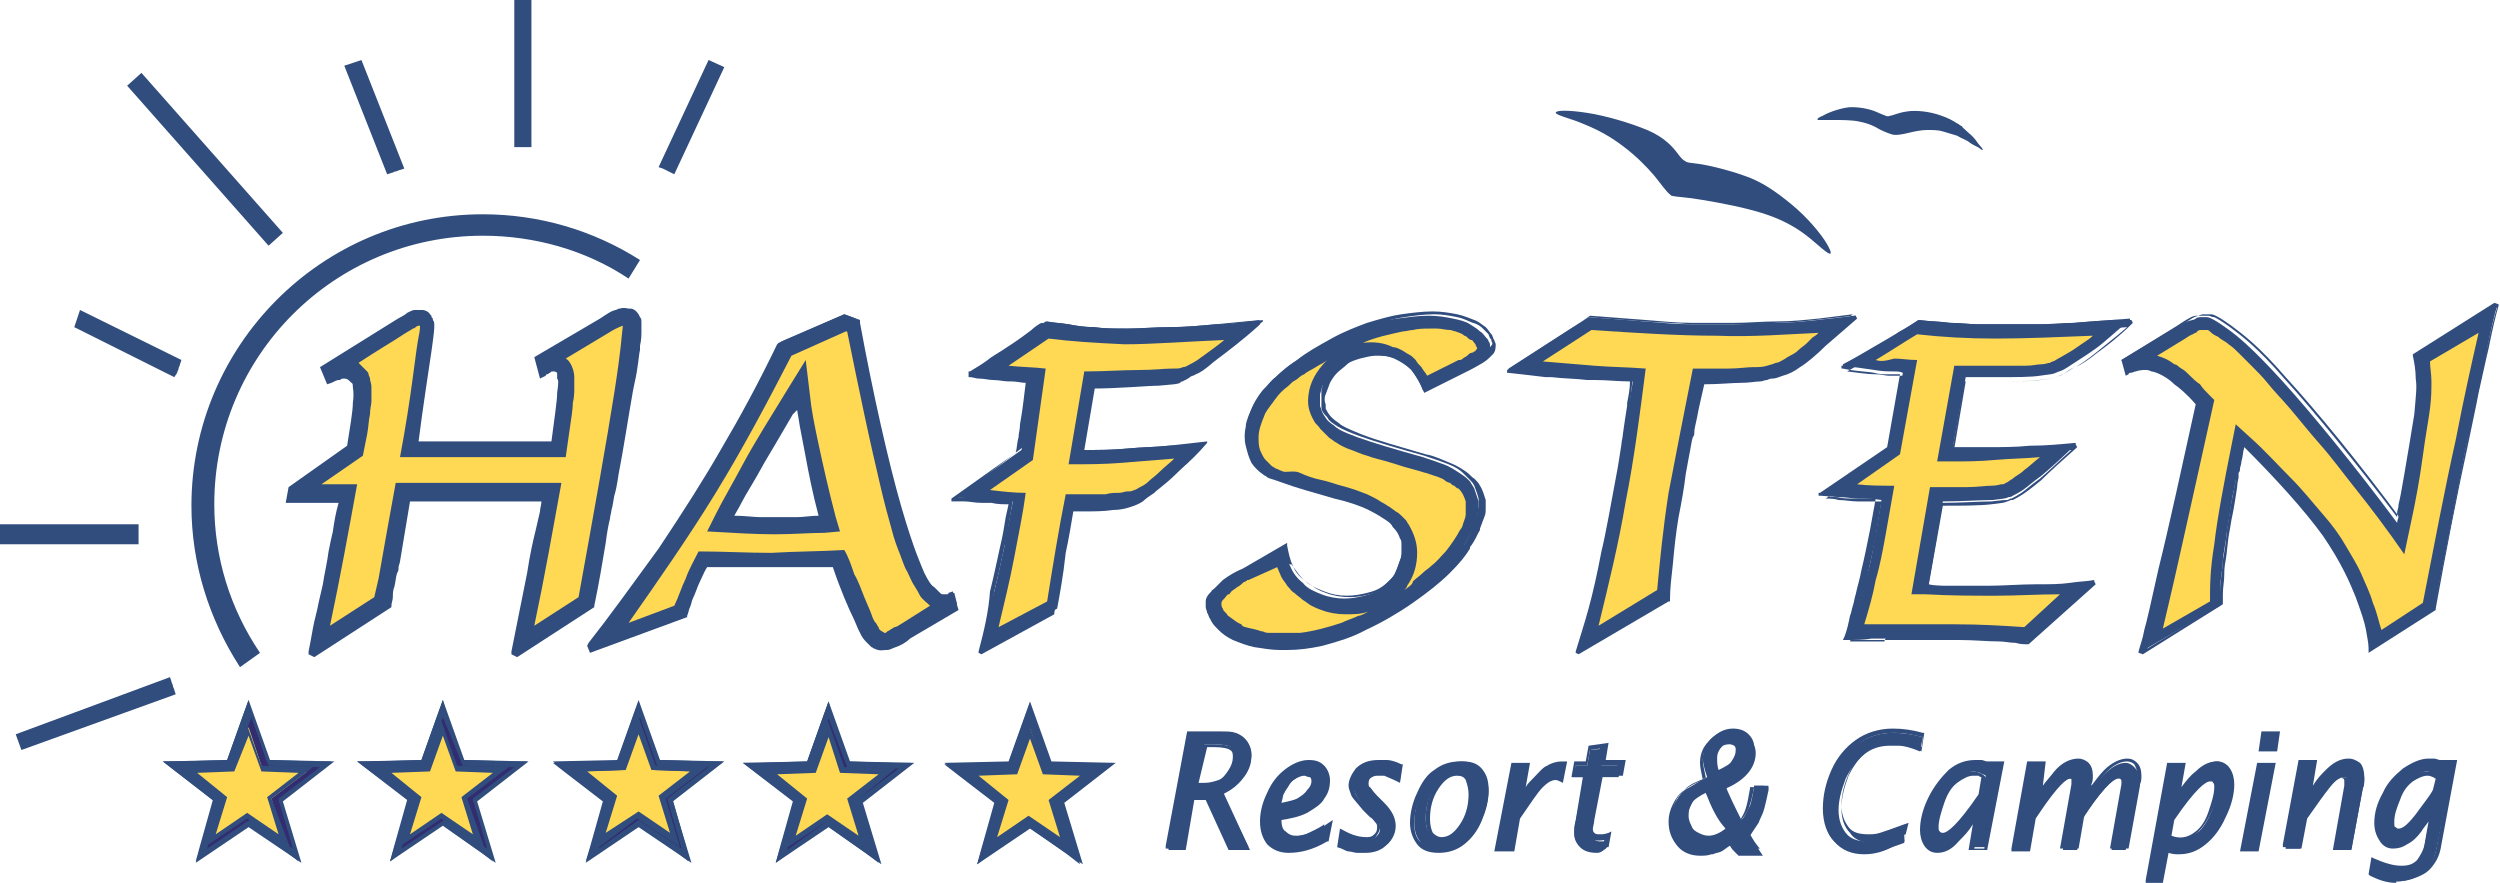 <?xml version="1.0" encoding="UTF-8"?> <!-- Generator: Adobe Illustrator 27.1.1, SVG Export Plug-In . SVG Version: 6.00 Build 0) --> <svg xmlns="http://www.w3.org/2000/svg" xmlns:xlink="http://www.w3.org/1999/xlink" version="1.1" x="0px" y="0px" viewBox="0 0 175 61.8" style="enable-background:new 0 0 175 61.8;" xml:space="preserve"> <style type="text/css"> .st0{fill-rule:evenodd;clip-rule:evenodd;fill:#304D7E;} .st1{fill:#304D7E;} .st2{fill-rule:evenodd;clip-rule:evenodd;fill:#FFD854;} .st3{fill:#8EC044;stroke:#231F20;stroke-width:5;} .st4{fill:#322C70;} </style> <g id="Lager_1"> </g> <g id="Layer_1"> <g> <g> <path class="st0" d="M119.2,14c1.2,0.2,2.8,0.5,4.1,0.9c1.3,0.4,2.2,0.9,2.9,1.4c0.7,0.5,1.3,1.1,1.6,1.3 c0.4,0.3,0.5,0.2,0.1-0.5c-0.4-0.7-1.4-1.9-2.5-2.8s-2.1-1.6-3.3-2c-1.1-0.4-2.4-0.7-3-0.8c-0.7-0.1-1-0.1-1.1-0.2 c-0.2-0.1-0.3-0.2-0.6-0.6c-0.3-0.4-0.9-1.1-2.1-1.6s-2.9-1-4.2-1.2c-1.3-0.2-2.2-0.2-2.2,0c0.1,0.2,1.1,0.4,2,0.8 c1,0.4,1.9,0.9,2.8,1.6c0.8,0.6,1.6,1.4,2.1,2c0.5,0.6,0.8,1.1,1.2,1.4C117.4,13.8,118.1,13.8,119.2,14"></path> </g> </g> <g> <g> <path class="st0" d="M111.3,8.3c0.4,0.1,0.7,0.1,1.1,0.2c0.4,0.1,0.7,0.2,1.1,0.3c0.3,0.1,0.6,0.2,0.9,0.3 c0.3,0.1,0.5,0.2,0.7,0.3c0.2,0.1,0.4,0.2,0.5,0.3c0.2,0.1,0.3,0.2,0.4,0.3c0.1,0.1,0.3,0.2,0.4,0.3c0.1,0.1,0.3,0.3,0.4,0.4 c0.1,0.2,0.3,0.3,0.4,0.5c0.1,0.1,0.2,0.2,0.2,0.2c0.1,0.1,0.1,0.1,0.2,0.2c0.1,0,0.1,0.1,0.2,0.1c0.1,0,0.1,0.1,0.2,0.1 c0.1,0,0.2,0,0.3,0c0.1,0,0.2,0,0.3,0s0.3,0,0.4,0.1s0.4,0.1,0.7,0.1s0.6,0.2,0.9,0.2c0.3,0.1,0.6,0.2,0.9,0.3 c0.3,0.1,0.6,0.2,0.8,0.3c0.3,0.1,0.5,0.2,0.7,0.3c0.2,0.1,0.5,0.3,0.7,0.4c0.4,0.3,0.8,0.6,1.3,0.9c0.4,0.4,0.9,0.8,1.3,1.3 c-0.2-0.2-0.4-0.3-0.6-0.4c-0.2-0.1-0.4-0.3-0.7-0.3c-0.2-0.1-0.5-0.2-0.7-0.3c-0.3-0.1-0.6-0.2-0.9-0.3c-0.3-0.1-0.6-0.2-1-0.3 c-0.4-0.1-0.8-0.2-1.3-0.3c-0.4-0.1-0.9-0.2-1.3-0.3c-0.4-0.1-0.8-0.1-1.1-0.2c-0.3,0-0.5-0.1-0.7-0.1c-0.2,0-0.3,0-0.4-0.1 c-0.1,0-0.2,0-0.3-0.1c-0.2-0.1-0.3-0.1-0.4-0.2c-0.1-0.1-0.1-0.1-0.2-0.3c-0.1-0.1-0.2-0.3-0.3-0.4c-0.1-0.2-0.2-0.3-0.4-0.5 c-0.2-0.2-0.3-0.4-0.5-0.6c-0.2-0.2-0.4-0.4-0.6-0.6c-0.2-0.2-0.4-0.4-0.7-0.6s-0.5-0.4-0.7-0.5c-0.3-0.2-0.5-0.3-0.7-0.5 c-0.3-0.2-0.5-0.3-0.8-0.4C111.8,8.6,111.5,8.4,111.3,8.3"></path> </g> </g> <g> <g> <path class="st0" d="M127.6,8.1c-0.5,0.2-0.4,0.3-0.3,0.3c0.2,0,0.5,0,1.1,0c0.5,0,1.2,0,1.7,0.1c0.5,0.1,0.8,0.2,1.2,0.4 c0.3,0.2,0.8,0.4,1.1,0.5s0.8,0,1.2-0.1c0.4-0.1,0.9-0.2,1.3-0.2c0.4,0,0.8,0,1.1,0.1c0.3,0.1,0.7,0.2,1,0.3 c0.3,0.2,0.7,0.3,0.9,0.5c0.3,0.2,0.6,0.3,0.7,0.4s0.2,0.1,0.2,0.1c0,0,0-0.1-0.2-0.3s-0.3-0.5-0.8-0.9c-0.4-0.4-1-0.9-1.9-1.2 c-0.8-0.3-1.8-0.4-2.4-0.3c-0.7,0.1-1,0.3-1.2,0.3c-0.2,0.1-0.3,0-0.8-0.2c-0.4-0.2-1.1-0.4-1.9-0.4 C129.1,7.5,128.1,7.8,127.6,8.1"></path> </g> </g> <g> <g> <path class="st0" d="M129.7,7.9c0.4-0.1,0.8,0,1.2,0.1c0.2,0,0.4,0.1,0.6,0.2c0.1,0,0.2,0.1,0.3,0.1c0.1,0,0.2,0.1,0.2,0.1 c0.1,0,0.1,0.1,0.2,0.1c0.2,0.1,0.3,0.1,0.4,0c0.1,0,0.1,0,0.2,0c0.1,0,0.2-0.1,0.2-0.1c0.1,0,0.1,0,0.2-0.1s0.1,0,0.2-0.1 c0.1,0,0.1,0,0.2,0s0.2,0,0.3,0c0.1,0,0.2,0,0.3,0c0.3,0,0.6,0,0.8,0.1c0.1,0,0.3,0,0.4,0.1s0.3,0.1,0.4,0.1 c0.3,0.1,0.6,0.2,0.9,0.4c0.1,0.1,0.2,0.1,0.3,0.2c-0.4-0.2-0.8-0.3-1.2-0.3c-0.3,0-0.5-0.1-0.8-0.1c-0.1,0-0.3,0-0.4,0 c-0.2,0-0.4,0-0.6,0.1c-0.2,0-0.5,0.1-0.7,0.1c-0.2,0-0.2,0-0.3,0c-0.2,0-0.4,0-0.6,0c-0.1,0-0.2,0-0.3-0.1 c-0.2-0.1-0.4-0.2-0.6-0.3c-0.1-0.1-0.2-0.1-0.3-0.2c-0.1-0.1-0.2-0.1-0.3-0.1c-0.1,0-0.2-0.1-0.4-0.1c-0.1,0-0.3-0.1-0.4-0.1 C130,8,129.8,8,129.7,7.9"></path> </g> <g> <path class="st1" d="M137,9.2c-0.4-0.2-0.8-0.3-1.2-0.3c-0.2,0-0.4-0.1-0.6-0.1H135c-0.1,0-0.3,0-0.4,0s-0.3,0-0.6,0.1 c-0.2,0-0.3,0.1-0.4,0.1l-0.2,0c-0.2,0-0.3,0-0.3,0c-0.2,0-0.5,0-0.7,0c-0.1,0-0.2-0.1-0.3-0.1c-0.2-0.1-0.4-0.2-0.6-0.3 c-0.1-0.1-0.2-0.1-0.3-0.2c-0.1,0-0.2-0.1-0.3-0.1c-0.1,0-0.2-0.1-0.3-0.1s-0.3-0.1-0.4-0.1c-0.2,0-0.3,0-0.5-0.1V7.7 c0.4-0.1,0.8,0,1.2,0.1c0.2,0,0.4,0.1,0.7,0.2c0.1,0,0.2,0.1,0.3,0.1c0.1,0,0.2,0.1,0.2,0.1c0.1,0,0.1,0.1,0.2,0.1 c0.1,0,0.3,0.1,0.4,0c0,0,0.1,0,0.2,0c0.1,0,0.1,0,0.2-0.1c0.1,0,0.2-0.1,0.2-0.1c0.1,0,0.1,0,0.2-0.1c0.1,0,0.2,0,0.3,0 c0.1,0,0.2,0,0.3,0c0.1,0,0.2,0,0.3,0h0.1c0.2,0,0.5,0,0.8,0.1c0.2,0,0.3,0,0.4,0.1s0.3,0.1,0.4,0.1c0.3,0.1,0.7,0.3,1,0.4 c0.1,0.1,0.2,0.1,0.3,0.2L137,9.2z M132.6,8.7c0.1,0,0.3,0,0.5,0c0.1,0,0.1,0,0.3,0l0.2,0c0.1,0,0.3-0.1,0.4-0.1 c0.3,0,0.4-0.1,0.6-0.1c0.1,0,0.2,0,0.3,0c-0.3,0-0.6,0-0.7-0.1h-0.1c-0.1,0-0.2,0-0.2,0c-0.1,0-0.2,0-0.3,0c-0.1,0-0.2,0-0.2,0 c-0.1,0-0.1,0-0.2,0c-0.1,0-0.1,0-0.2,0.1s-0.2,0.1-0.2,0.1C132.8,8.7,132.7,8.7,132.6,8.7C132.6,8.7,132.6,8.7,132.6,8.7z"></path> </g> </g> <g> <g> <g> <path class="st0" d="M38.9,31.2H29c0.4-2.6,0.8-5.2,1-6.7c0.2-1.4,0.2-1.6,0.2-1.7c0-0.2,0-0.3-0.1-0.3c0-0.1,0-0.1-0.1-0.2 c0,0-0.1-0.1-0.1-0.1c-0.1-0.2-0.3-0.2-0.4-0.2c0,0-0.1,0-0.1,0c-0.1,0-0.2,0-0.3,0c-0.1,0-0.3,0.1-0.5,0.2 c-0.2,0.1-0.5,0.3-0.8,0.4l-5.1,3.2l0.3,0.7c0.2-0.1,0.4-0.2,0.5-0.2c0.2-0.1,0.3-0.1,0.3-0.1c0.1,0,0.2,0,0.2,0 c0.2,0,0.4,0,0.6,0.3c0,0.1,0.1,0.1,0.1,0.2c0,0.1,0.1,0.2,0.1,0.4c0,0.2,0.1,0.5,0,1.2c-0.1,0.8-0.2,2-0.4,3.2l-4,2.9l-0.1,0.6 l3.6-0.1c-0.2,1.3-0.5,2.6-0.7,3.8c-0.2,1.3-0.5,2.4-0.7,3.6c-0.2,1.2-0.5,2.3-0.7,3.4l0.1,0l5.1-3.3c0.1-0.4,0.2-0.9,0.3-1.3 c0.1-0.4,0.1-0.7,0.2-1c0.1-0.3,0.1-0.6,0.2-0.8l0.8-4.6h9.8c-0.1,0.7-0.3,1.3-0.4,2.1c-0.2,0.8-0.3,1.8-0.6,3.3 s-0.7,3.5-1.1,5.5l0.1,0l5.1-3.3c0.3-1.6,0.6-3.3,0.8-4.4c0.2-1.1,0.3-1.7,0.4-2.2c0.1-0.5,0.2-0.9,0.4-2.5 c0.3-1.6,0.8-4.5,1-6.2c0.3-1.7,0.3-2.3,0.4-2.8s0.1-0.7,0.1-0.9c0-0.2,0-0.4,0-0.5c0-0.1,0-0.2-0.1-0.3c0-0.1-0.1-0.1-0.1-0.2 C44.2,22,44.1,22,43.9,22c-0.1,0-0.1,0-0.2,0c-0.1,0-0.2,0-0.3,0c-0.1,0-0.3,0.1-0.5,0.2c-0.2,0.1-0.5,0.3-0.8,0.4l-4.4,2.6 l0.2,0.7c0.1-0.1,0.2-0.1,0.3-0.2c0.2-0.1,0.3-0.1,0.4-0.1c0.2,0,0.3,0,0.5,0.2c0,0,0.1,0.1,0.1,0.1c0,0,0.1,0.1,0.1,0.2 c0,0.1,0.1,0.2,0.1,0.3c0,0.1,0,0.3,0,1.1C39.3,28.3,39.1,29.7,38.9,31.2"></path> <path class="st1" d="M36.2,46l-0.4-0.2l0-0.2c0.4-2,0.8-4,1.1-5.5c0.2-1.3,0.4-2.2,0.6-3l0.3-1.3c0-0.2,0.1-0.5,0.1-0.7h-9.2 L28,39.3c0,0.1-0.1,0.3-0.1,0.4c0,0.1,0,0.3-0.1,0.4c-0.1,0.3-0.1,0.6-0.2,1c-0.1,0.2-0.1,0.5-0.1,0.7c0,0.2-0.1,0.4-0.1,0.6 l0,0.1L22,46l-0.4-0.2l0-0.2c0.1-0.5,0.2-1,0.3-1.6c0.1-0.6,0.3-1.2,0.4-1.8c0.1-0.4,0.2-0.9,0.3-1.3c0.1-0.7,0.3-1.5,0.4-2.3 c0.1-0.5,0.2-1,0.3-1.4c0.1-0.7,0.2-1.3,0.4-2L20,35.2l0.2-1.1l4.1-2.9c0.2-1.3,0.4-2.4,0.4-3c0.1-0.7,0-1,0-1.1 c0-0.1,0-0.3-0.1-0.3l-0.1-0.1c-0.1-0.1-0.2-0.2-0.4-0.2c0,0,0,0-0.1,0l0,0H24c0,0-0.1,0-0.2,0.1l-0.1,0c-0.1,0-0.3,0.1-0.5,0.2 l-0.3,0.1l-0.5-1.2l5.3-3.3c0.3-0.2,0.6-0.3,0.8-0.5c0.2-0.1,0.4-0.2,0.5-0.2l0,0c0.2,0,0.3,0,0.4,0l0.2,0 c0.1,0,0.4,0.1,0.5,0.3l0.1,0.1l0,0l0,0c0,0.1,0,0.1,0.1,0.2c0,0,0,0,0,0.1c0.1,0.1,0.1,0.2,0.1,0.4c0,0.2,0,0.4-0.2,1.8 c-0.2,1.4-0.6,3.9-0.9,6.3h9.3c0.2-1.6,0.4-2.8,0.4-3.4c0.1-0.7,0.1-0.9,0-1l0-0.1c0-0.1,0-0.1,0-0.1l0-0.1l0,0L39,26.1 C38.9,26,38.8,26,38.7,26c-0.1,0-0.1,0-0.2,0.1c-0.1,0-0.1,0.1-0.2,0.1c0,0-0.1,0-0.1,0.1l-0.4,0.2L37.4,25l4.6-2.7 c0.3-0.2,0.6-0.4,0.8-0.5c0.2-0.1,0.4-0.1,0.5-0.2l0.1,0c0.3-0.1,0.5,0,0.6,0l0.1,0c0.2,0,0.4,0.1,0.6,0.4l0,0l0.1,0.2 c0.1,0.1,0.1,0.2,0.1,0.4c0,0.2,0,0.3,0,0.6c0,0.2,0,0.6-0.1,1c0,0.1,0,0.2,0,0.3c-0.1,0.4-0.1,1.1-0.4,2.4l-0.1,0.5 c-0.3,1.7-0.7,4.3-1,5.8c-0.1,0.7-0.2,1.2-0.3,1.5c-0.1,0.5-0.1,0.7-0.2,1c0,0.2-0.1,0.4-0.1,0.6c-0.1,0.4-0.2,0.9-0.3,1.7 c-0.2,1.2-0.5,3-0.8,4.4l0,0.1L36.2,46z M24.3,34.5l-0.1,0.4c-0.1,0.8-0.3,1.6-0.4,2.4c-0.1,0.5-0.2,1-0.3,1.4 c-0.1,0.8-0.3,1.6-0.4,2.3c-0.1,0.4-0.2,0.9-0.2,1.3c-0.1,0.6-0.2,1.2-0.4,1.8c-0.1,0.3-0.1,0.6-0.2,0.9l4.5-2.9 c0-0.1,0.1-0.3,0.1-0.4c0-0.3,0.1-0.5,0.1-0.7c0.1-0.4,0.1-0.7,0.2-1c0-0.1,0-0.3,0.1-0.4c0-0.2,0.1-0.3,0.1-0.5l0.9-4.8h10.5 l-0.1,0.4c-0.1,0.4-0.1,0.7-0.2,1.1l-0.3,1.3c-0.1,0.8-0.3,1.7-0.6,3c-0.3,1.3-0.6,3.1-1,4.9l4.4-2.9c0.3-1.4,0.6-3.1,0.8-4.3 c0.1-0.7,0.2-1.3,0.3-1.7c0-0.2,0.1-0.4,0.1-0.6c0.1-0.3,0.1-0.5,0.2-1c0.1-0.4,0.1-0.8,0.3-1.5c0.3-1.5,0.7-4.1,1-5.8l0.1-0.5 c0.2-1.3,0.3-2,0.4-2.4c0-0.1,0-0.2,0-0.3c0.1-0.5,0.1-0.7,0.1-0.9l0,0c0-0.2,0-0.3,0-0.4l0-0.1c0-0.1,0-0.1,0-0.1l-0.1-0.2 c0-0.1-0.1-0.1-0.2-0.1c0,0-0.1,0-0.1,0c0,0,0,0-0.1,0c-0.1,0-0.1,0-0.2,0l-0.1,0c-0.1,0-0.2,0.1-0.4,0.1 c-0.2,0.1-0.5,0.2-0.7,0.4l-4.2,2.5l0,0.1l0,0c0.2-0.1,0.3-0.1,0.5-0.1c0.3,0,0.5,0.1,0.7,0.3l0.1,0.1c0.1,0.1,0.1,0.2,0.1,0.3 c0,0.1,0.1,0.2,0.1,0.3c0,0.2,0,0.4,0,1.1c0,0.7-0.2,2-0.4,3.8l0,0.3H28.7l0.1-0.4c0.4-2.5,0.8-5.2,1-6.6 c0.1-1.1,0.2-1.5,0.2-1.6l0-0.1c0-0.1,0-0.2,0-0.2l0,0c0,0,0-0.1,0-0.1c0,0,0,0,0,0c0,0-0.1-0.1-0.1-0.1c0,0-0.1,0-0.1-0.1h-0.1 c-0.1,0-0.1,0-0.2,0l0,0c-0.1,0-0.2,0.1-0.4,0.1l0,0c-0.2,0.1-0.5,0.2-0.7,0.4l-4.9,3l0,0.1c0.1,0,0.2-0.1,0.3-0.1 c0.1-0.1,0.3-0.1,0.4-0.1c0.1,0,0.2,0,0.2,0c0.3,0,0.6,0.1,0.9,0.5l0.1,0.3c0,0.1,0.1,0.3,0.1,0.5c0,0.2,0.1,0.6,0,1.3 c-0.1,0.9-0.2,2.1-0.4,3.2l0,0.1l-4,2.9l0,0.1L24.3,34.5z M30.3,22.1L30.3,22.1C30.3,22.1,30.3,22.1,30.3,22.1z"></path> </g> </g> <g> <g> <path class="st0" d="M50.9,36.4c0.2-0.4,0.4-0.7,0.7-1.3c0.3-0.6,0.9-1.6,1.6-2.8s1.7-2.9,2.6-4.4c0.1,0.4,0.1,0.8,0.2,1.5 c0.1,0.6,0.3,1.5,0.5,2.7c0.3,1.2,0.6,2.8,1,4.4c-0.7,0-1.4,0.1-1.9,0.1c-0.5,0-0.8,0-1.1,0c-0.3,0-0.4,0-0.5,0 c-0.1,0-0.2,0-0.3,0c-0.1,0-0.2,0-0.7,0C52.7,36.4,51.8,36.4,50.9,36.4L50.9,36.4z M41.5,45.3L41.5,45.3l6.3-2.4 c0.1-0.4,0.3-0.8,0.4-1.3c0.2-0.4,0.3-0.8,0.5-1.2c0.2-0.4,0.4-0.8,0.6-1.2c0.7,0,1.4,0,2,0.1c0.6,0,1,0,1.3,0 c0.3,0,0.6,0,0.9,0s0.6,0,1.1,0c0.4,0,1,0,1.7,0c0.7,0,1.4,0,2.2-0.1c0.6,1.5,1.2,3,1.6,3.9s0.6,1.2,0.8,1.4 c0.2,0.2,0.3,0.3,0.4,0.4c0.1,0.1,0.2,0.1,0.3,0.1c0.3,0.1,0.4,0.1,0.7,0c0.1,0,0.3-0.1,0.5-0.2c0.3-0.1,0.6-0.3,1-0.6l3.2-1.9 l-0.2-0.8c-0.1,0-0.2,0.1-0.3,0.1c-0.1,0-0.2,0.1-0.3,0.1c0,0-0.1,0-0.1,0c0,0-0.1,0-0.2-0.1c-0.1,0-0.1-0.1-0.3-0.2 c-0.1-0.1-0.2-0.2-0.4-0.4c-0.2-0.2-0.3-0.4-0.7-1.1c-0.3-0.7-0.8-1.7-1.7-4.7c-0.8-3-1.9-7.9-2.9-12.9l-0.8-0.3l-4.4,1.9 c-1.2,2.5-2.5,4.9-3.9,7.3c-1.4,2.4-2.9,4.8-4.4,7.1C44.8,40.9,43.2,43.1,41.5,45.3"></path> <path class="st1" d="M41.3,45.7l-0.2-0.5l0.1-0.2c1.5-1.9,3-4,4.9-6.6c1.8-2.7,3.2-4.9,4.4-7c1.3-2.2,2.6-4.6,3.9-7.3l0.1-0.1 l4.6-2l1.1,0.4l0,0.2c0.9,4.9,2,9.8,2.9,12.9c0.9,3.1,1.4,4.1,1.6,4.6c0.3,0.6,0.5,0.9,0.7,1c0.1,0.1,0.2,0.2,0.3,0.3 c0,0,0.1,0.1,0.1,0.1c0.1,0.1,0.1,0.1,0.2,0.1c0,0,0,0,0.1,0H66c0,0,0.1,0,0.2,0l0.1,0c0,0,0,0,0,0c0,0,0.1,0,0.1-0.1l0.3-0.1 l0.4,1.3l-3.4,2c-0.3,0.3-0.7,0.5-1,0.6c-0.3,0.1-0.4,0.2-0.6,0.2l-0.1,0c-0.2,0-0.4,0.1-0.8-0.1l0,0c-0.1,0-0.1-0.1-0.2-0.1 l0,0c0,0-0.1-0.1-0.1-0.1c-0.1-0.1-0.2-0.2-0.3-0.3c-0.2-0.2-0.4-0.5-0.8-1.5c-0.4-0.8-1-2.2-1.5-3.7c-0.3,0-0.6,0-0.9,0 c-0.4,0-0.8,0-1.1,0c-0.4,0-0.7,0-1,0c-0.2,0-0.5,0-0.7,0h-2c-0.2,0-0.3,0-0.5,0c-0.2,0-0.5,0-0.8,0c-0.3,0-0.6,0-1,0 c-0.3,0-0.5,0-0.8,0c-0.2,0.3-0.3,0.6-0.5,1c-0.2,0.4-0.3,0.8-0.5,1.2c-0.1,0.2-0.1,0.4-0.2,0.6c-0.1,0.2-0.1,0.4-0.2,0.6l0,0.1 L41.3,45.7z M61.5,44.7c0,0,0.1,0,0.1,0.1c0,0,0.1,0,0.1,0c0.1,0.1,0.2,0,0.4,0l0.1,0c0.1,0,0.2-0.1,0.4-0.2 c0.2-0.1,0.6-0.3,0.9-0.6l3-1.8l-0.1-0.2l0,0c-0.1,0-0.2,0.1-0.3,0.1h-0.1c-0.1,0-0.2,0-0.3-0.1c-0.1,0-0.2-0.1-0.3-0.2l0,0 c0,0-0.1-0.1-0.1-0.1c-0.1-0.1-0.2-0.2-0.3-0.3c-0.2-0.2-0.4-0.5-0.7-1.2c-0.3-0.5-0.8-1.6-1.7-4.7c-0.8-3-1.9-7.9-2.8-12.8 l-0.6-0.2l-4.2,1.8c-1.3,2.7-2.6,5.1-3.9,7.3c-1.2,2.2-2.6,4.4-4.4,7.1c-1.6,2.3-3,4.2-4.3,5.9l5.2-2c0.1-0.2,0.1-0.3,0.2-0.5 c0.1-0.2,0.1-0.4,0.2-0.6c0.2-0.4,0.3-0.9,0.5-1.2c0.2-0.4,0.4-0.8,0.6-1.2l0.1-0.2l0.2,0c0.3,0,0.7,0,1,0c0.4,0,0.7,0,1,0 c0.3,0,0.6,0,0.8,0c0.2,0,0.4,0,0.5,0h2c0.2,0,0.4,0,0.7,0c0.3,0,0.6,0,1,0c0.3,0,0.7,0,1.1,0c0.4,0,0.7,0,1.1,0l0.2,0l0.1,0.2 c0.6,1.6,1.2,3.1,1.6,3.9c0.4,0.9,0.6,1.2,0.7,1.3c0.1,0.1,0.2,0.2,0.2,0.2C61.4,44.7,61.4,44.7,61.5,44.7z M54.6,36.8h-0.8 c-0.1,0-0.2,0-0.7,0c-0.5,0-1.4-0.1-2.3-0.1l-0.5,0l0.2-0.4c0.2-0.4,0.4-0.8,0.7-1.4c0.3-0.6,0.9-1.6,1.6-2.8 c0.6-1,1.3-2.1,2-3.4l1.1-1.8l0.1,0.9c0,0.2,0.1,0.5,0.1,0.8l0.1,0.7c0.1,0.7,0.3,1.6,0.5,2.7c0.2,1.2,0.6,2.8,1,4.4l0.1,0.4 l-0.4,0c-0.7,0-1.4,0.1-1.9,0.1C55.2,36.8,54.9,36.8,54.6,36.8z M51.4,36.1c0.7,0,1.4,0.1,1.8,0.1c0.5,0,0.6,0,0.7,0h0.8 c0.2,0,0.6,0,1.1,0c0.4,0,1-0.1,1.5-0.1c-0.4-1.5-0.7-3-0.9-4.1c-0.2-1.1-0.4-2-0.5-2.7l-0.1-0.6L55.5,29 c-0.7,1.2-1.4,2.4-2,3.4c-0.7,1.3-1.3,2.2-1.6,2.8C51.7,35.6,51.5,35.9,51.4,36.1z"></path> </g> </g> <g> <g> <path class="st0" d="M68.6,45.6L68.6,45.6l5.4-3c0.1-0.5,0.2-1.1,0.3-1.7c0.1-0.6,0.2-1.3,0.3-2.2c0.2-0.9,0.4-2.1,0.6-3.3h1 c0.8,0,1.5,0,2.1-0.1c0.6-0.1,0.9-0.1,1.2-0.2c0.3-0.1,0.6-0.2,0.8-0.4c0.3-0.2,0.6-0.4,1-0.7c0.4-0.3,0.8-0.7,1.4-1.2 c0.6-0.5,1.2-1.1,1.8-1.8l0-0.1c-0.9,0.1-1.8,0.2-2.7,0.3c-0.9,0.1-1.9,0.1-2.9,0.2c-1,0.1-2,0.1-3,0.1l0.8-4.7 c1.9,0,3.8-0.1,4.9-0.2c1.1-0.1,1.3-0.1,1.4-0.2c0.2-0.1,0.3-0.1,0.4-0.2c0.2-0.1,0.4-0.2,0.6-0.3c0.3-0.2,0.5-0.3,1.3-0.9 c0.7-0.6,1.9-1.5,3.1-2.5l0-0.1c-1.1,0.1-2.2,0.3-3.3,0.3c-1.1,0.1-2.1,0.2-3.2,0.2c-1,0-2.1,0.1-3,0.1s-1.6,0-2.3-0.1 c-0.7,0-1.3-0.1-1.8-0.2c-0.6-0.1-1.1-0.1-1.6-0.2c-0.6,0.4-1.3,0.9-1.8,1.3c-0.6,0.4-1.1,0.8-1.7,1.1c-0.5,0.3-1,0.7-1.5,1v0.1 c0.5,0.1,1.1,0.2,1.6,0.2c0.5,0.1,0.9,0.1,1.3,0.1c0.4,0,0.8,0.1,1.1,0.1c-0.1,0.8-0.3,1.7-0.3,2.4c-0.1,0.7-0.2,1.1-0.2,1.5 c-0.1,0.4-0.1,0.8-0.2,1.2l-4.5,3.2v0.1c0.2,0,0.4,0,0.7,0.1c0.3,0,0.6,0.1,1.2,0.1c0.5,0,1.3,0.1,2,0.1l-0.2,1 c-0.1,0.7-0.3,1.3-0.4,2.2c-0.2,0.8-0.4,1.9-0.7,3.1C69.2,42.8,68.9,44.2,68.6,45.6"></path> <path class="st1" d="M68.7,45.8l-0.2-0.1l0-0.1c0.4-1.5,0.7-2.8,0.8-4.2c0.3-1.2,0.5-2.2,0.7-3.1c0.2-0.8,0.3-1.5,0.4-2.1 l0.2-0.9c-0.4,0-0.8,0-1.2-0.1c-0.2,0-0.5,0-0.7,0c-0.5,0-0.8-0.1-1.2-0.1c-0.1,0-0.2,0-0.4,0c-0.1,0-0.3,0-0.4,0l-0.1,0v-0.2 l4.5-3.2c0.1-0.4,0.1-0.8,0.2-1.1c0-0.3,0.1-0.5,0.1-0.9l0.1-0.6c0.1-0.6,0.2-1.5,0.3-2.3c-0.3,0-0.6-0.1-1-0.1l-0.2,0 c-0.3,0-0.7-0.1-1.1-0.1c-0.3,0-0.6-0.1-1-0.1c-0.2,0-0.4-0.1-0.6-0.1l-0.1,0V26l0.1,0c0.5-0.3,1-0.6,1.5-1 c0.5-0.3,1.1-0.7,1.7-1.1c0.3-0.2,0.7-0.5,1.1-0.8c0.2-0.2,0.5-0.4,0.7-0.5l0,0l0,0c0.5,0.1,1,0.2,1.6,0.2 c0.6,0.1,1.2,0.1,1.8,0.2c0.6,0,1.4,0.1,2.3,0.1c0.9,0,1.9,0,2.9-0.1c1.1,0,2.1-0.1,3.2-0.2c1.1-0.1,2.3-0.2,3.3-0.3l0.1,0 l0.1,0.2l-0.1,0.1c-1.1,1-2.3,1.9-3.1,2.5c-0.7,0.6-1,0.8-1.3,0.9c-0.1,0.1-0.3,0.1-0.4,0.2c-0.1,0.1-0.2,0.1-0.3,0.2 c-0.1,0-0.2,0.1-0.2,0.1c-0.1,0-0.1,0-0.2,0.1c-0.2,0.1-0.4,0.1-1.5,0.2c-0.8,0-2.7,0.2-4.8,0.2l-0.8,4.5c1,0,1.9,0,2.9-0.1 c1-0.1,2-0.1,2.9-0.2c0.9-0.1,1.8-0.2,2.7-0.3l0.1,0l0.1,0.2l-0.1,0.1c-0.6,0.6-1.3,1.3-1.8,1.8c-0.4,0.4-0.9,0.8-1.4,1.2 l-0.1,0.1c-0.3,0.2-0.6,0.4-0.8,0.6c-0.3,0.2-0.6,0.3-0.9,0.4c-0.3,0.1-0.7,0.2-1.2,0.2c-0.6,0.1-1.4,0.1-2.1,0.1h-0.9 c-0.1,0.7-0.2,1.4-0.3,2.1c-0.1,0.4-0.1,0.8-0.2,1.2c-0.1,0.6-0.2,1.1-0.2,1.5c0,0.2-0.1,0.5-0.1,0.7l-0.1,0.4 c-0.1,0.4-0.1,0.8-0.2,1.2l0,0.1L68.7,45.8z M67.1,34.8c0,0,0.1,0,0.1,0c0.1,0,0.2,0,0.4,0c0.3,0,0.7,0.1,1.2,0.1 c0.2,0,0.4,0,0.7,0c0.4,0,0.9,0.1,1.3,0.1l0.1,0l-0.2,1.2c-0.1,0.6-0.2,1.3-0.4,2.1c-0.2,0.9-0.4,1.9-0.7,3.1 c-0.2,1.3-0.4,2.5-0.8,4l5.1-2.9c0-0.4,0.1-0.8,0.2-1.2l0.1-0.4c0-0.2,0.1-0.4,0.1-0.7c0.1-0.4,0.1-0.9,0.2-1.5 c0.1-0.4,0.1-0.7,0.2-1.2c0.1-0.7,0.2-1.4,0.4-2.2l0-0.1h1.1c0.7,0,1.5,0,2.1-0.1c0.6-0.1,0.9-0.1,1.2-0.2 c0.3-0.1,0.6-0.2,0.8-0.4c0.3-0.2,0.5-0.3,0.8-0.6l0.1-0.1c0.5-0.4,0.9-0.7,1.4-1.2c0.5-0.5,1.1-1,1.7-1.6 c-0.8,0.1-1.6,0.2-2.5,0.2c-0.9,0.1-1.9,0.1-2.9,0.2c-1,0.1-2,0.1-3.1,0.1h-0.1l0.9-5l0.1,0c2.1,0,4.1-0.1,4.9-0.2 c1-0.1,1.3-0.1,1.4-0.2c0.1,0,0.1,0,0.2-0.1c0.1,0,0.2-0.1,0.2-0.1c0.1,0,0.2-0.1,0.3-0.1c0.1-0.1,0.2-0.1,0.4-0.2 c0.2-0.1,0.5-0.3,1.2-0.9c0.7-0.5,1.8-1.4,2.9-2.3c-1,0.1-2,0.2-3.1,0.3c-1.1,0.1-2.2,0.2-3.2,0.2c-1,0-2.1,0.1-3,0.1 c-0.9,0-1.7,0-2.3-0.1c-0.7,0-1.3-0.1-1.8-0.2c-0.6-0.1-1-0.1-1.5-0.2c-0.2,0.2-0.5,0.3-0.7,0.5c-0.4,0.3-0.7,0.5-1.1,0.8 c-0.6,0.4-1.1,0.8-1.7,1.1c-0.5,0.3-0.9,0.6-1.3,0.9c0.1,0,0.2,0,0.3,0c0.4,0,0.7,0.1,1,0.1c0.4,0.1,0.8,0.1,1.1,0.1l0.2,0 c0.4,0,0.8,0.1,1.1,0.1l0.1,0l0,0.1c-0.1,0.8-0.3,1.7-0.3,2.4l-0.1,0.6c0,0.3-0.1,0.6-0.1,0.9c-0.1,0.4-0.1,0.8-0.2,1.2l0,0l0,0 L67.1,34.8z"></path> </g> </g> <g> <g> <path class="st0" d="M90,38.4l-2.9,1.7c-0.5,0.3-1,0.6-1.3,0.8c-0.3,0.2-0.5,0.4-0.6,0.5c-0.1,0.1-0.2,0.2-0.3,0.3 c-0.2,0.2-0.2,0.4-0.3,0.6c0,0.1,0,0.2,0,0.3c0,0.1,0,0.3,0.1,0.4c0,0.1,0.1,0.3,0.2,0.5c0.1,0.2,0.3,0.4,0.5,0.6 c0.2,0.2,0.5,0.4,0.9,0.6c0.4,0.2,0.9,0.4,1.5,0.5c0.6,0.1,1.3,0.2,2,0.2c0.8,0,1.6-0.1,2.5-0.3c0.9-0.2,1.9-0.5,3-1.1 c1.1-0.5,2.2-1.2,3.2-1.9s1.9-1.4,2.5-2.1c0.7-0.7,1.1-1.2,1.4-1.7c0.3-0.5,0.5-0.8,0.7-1.2c0.1-0.3,0.2-0.6,0.3-0.9 c0-0.2,0.1-0.4,0.1-0.6c0-0.2,0-0.4,0-0.5c-0.1-0.3-0.2-0.6-0.3-0.9c-0.1-0.2-0.2-0.3-0.3-0.5c-0.2-0.2-0.3-0.3-0.6-0.5 c-0.3-0.2-0.6-0.4-1-0.6c-0.5-0.2-1.1-0.4-1.7-0.6c-1.8-0.5-3.5-1-4.6-1.4s-1.4-0.6-1.6-0.8c-0.3-0.2-0.4-0.3-0.5-0.4 c-0.2-0.3-0.3-0.4-0.4-0.7c0-0.1-0.1-0.2-0.1-0.3c0-0.2,0-0.5,0-0.8c0.1-0.3,0.1-0.5,0.3-0.8c0.1-0.3,0.3-0.5,0.5-0.8 c0.2-0.2,0.5-0.4,0.8-0.6s0.6-0.3,1-0.4c0.3-0.1,0.8-0.2,1.1-0.2c0.5,0,1,0.1,1.5,0.3c0.4,0.2,0.8,0.4,1.2,0.8 c0.3,0.4,0.6,0.9,0.8,1.4l3-1.5c0.3-0.2,0.7-0.3,0.9-0.5c0.2-0.1,0.3-0.3,0.4-0.3c0.1-0.1,0.1-0.2,0.2-0.2 c0.2-0.2,0.2-0.4,0.2-0.6c0-0.1,0-0.2-0.1-0.3c0-0.1-0.1-0.2-0.2-0.3c-0.1-0.1-0.2-0.3-0.4-0.4c-0.2-0.2-0.4-0.3-0.7-0.5 s-0.7-0.3-1.2-0.4c-0.5-0.1-1-0.2-1.7-0.2s-1.4,0.1-2.2,0.2c-0.8,0.1-1.6,0.3-2.4,0.6c-0.8,0.3-1.7,0.7-2.5,1.1 c-0.9,0.5-1.8,1-2.4,1.4s-1.1,0.9-1.4,1.2c-0.3,0.3-0.6,0.7-0.8,0.9c-0.4,0.6-0.7,1.1-0.9,1.6c-0.1,0.3-0.2,0.5-0.2,0.8 c-0.1,0.4-0.1,0.9,0,1.3c0.1,0.4,0.2,0.8,0.4,1.2c0.2,0.3,0.5,0.6,0.8,0.8c0.1,0.1,0.2,0.1,0.3,0.2c0.1,0.1,0.3,0.1,1.1,0.4 c0.8,0.3,2.2,0.7,3.6,1.1c0.9,0.2,1.8,0.5,2.4,0.8c0.6,0.3,0.9,0.5,1.2,0.7c0.3,0.2,0.4,0.3,0.5,0.5c0.3,0.3,0.4,0.5,0.5,0.8 c0.1,0.1,0.1,0.3,0.1,0.4c0,0.2,0,0.3,0,0.5s0,0.4-0.1,0.6c-0.1,0.3-0.2,0.6-0.3,0.8c-0.1,0.3-0.3,0.5-0.5,0.7 c-0.2,0.2-0.4,0.4-0.7,0.6c-0.3,0.2-0.6,0.3-1,0.4c-0.4,0.1-0.9,0.2-1.4,0.2s-1.1-0.1-1.6-0.3c-0.5-0.2-1-0.4-1.3-0.8 c-0.4-0.3-0.7-0.7-0.9-1.2C90.2,39.5,90.1,38.9,90,38.4"></path> <path class="st1" d="M89.6,45.5c-0.6,0-1.1-0.1-1.8-0.2c-0.5-0.1-1-0.3-1.5-0.5c-0.4-0.2-0.7-0.4-1-0.7 c-0.2-0.2-0.4-0.4-0.5-0.6l-0.1-0.2c-0.1-0.1-0.1-0.3-0.2-0.4c0-0.1-0.1-0.3-0.1-0.4c0-0.1,0-0.2,0-0.4c0-0.2,0.1-0.4,0.3-0.6 c0,0,0.1-0.1,0.1-0.1c0-0.1,0.1-0.1,0.2-0.2l0.1-0.1c0.1-0.1,0.3-0.3,0.5-0.5c0.4-0.3,0.9-0.6,1.4-0.8l3.1-1.8l0,0.2 c0.1,0.5,0.2,1,0.4,1.4c0.2,0.5,0.5,0.8,0.9,1.1c0.3,0.3,0.8,0.5,1.3,0.7c0.5,0.2,1,0.3,1.6,0.3c0.5,0,1-0.1,1.4-0.2 c0.4-0.1,0.7-0.2,1-0.4c0.3-0.2,0.5-0.4,0.7-0.6c0.2-0.2,0.3-0.4,0.4-0.7c0.1-0.3,0.2-0.5,0.3-0.8c0-0.1,0.1-0.4,0.1-0.6 c0-0.2,0-0.3,0-0.5c0-0.2,0-0.3-0.1-0.4c-0.1-0.2-0.2-0.5-0.4-0.8c-0.1-0.1-0.3-0.3-0.5-0.4c-0.3-0.3-0.7-0.5-1.1-0.7 c-0.5-0.3-1.4-0.5-2.4-0.8c-1.6-0.5-3.1-0.9-3.7-1.1c-0.8-0.3-1-0.3-1.1-0.4c0,0-0.1,0-0.1-0.1c-0.1,0-0.1-0.1-0.2-0.1 c-0.3-0.2-0.5-0.5-0.8-0.8c-0.3-0.4-0.4-0.8-0.5-1.2c-0.1-0.5-0.1-0.9,0-1.4c0.1-0.3,0.1-0.5,0.2-0.8c0.2-0.6,0.5-1.1,0.9-1.6 l0.2-0.2c0.2-0.2,0.4-0.5,0.7-0.7c0.3-0.3,0.8-0.7,1.5-1.2c0.6-0.5,1.5-1,2.4-1.5c0.9-0.5,1.7-0.8,2.5-1.1 c1-0.3,1.7-0.5,2.4-0.6c0.7-0.1,1.5-0.2,2.2-0.2c0.6,0,1.2,0.1,1.7,0.2c0.5,0.1,0.9,0.3,1.2,0.4c0.3,0.1,0.5,0.3,0.8,0.5 c0.2,0.2,0.3,0.4,0.4,0.5l0,0c0.1,0.1,0.1,0.3,0.2,0.4c0,0.1,0.1,0.2,0.1,0.3c0,0.2,0,0.5-0.2,0.7l0,0c0,0,0,0-0.1,0.1 c0,0-0.1,0.1-0.1,0.1c-0.1,0.1-0.2,0.2-0.5,0.4c-0.2,0.1-0.5,0.3-0.9,0.5l-3.2,1.6l-0.1-0.2c-0.2-0.6-0.5-1-0.8-1.4 c-0.3-0.3-0.7-0.6-1.1-0.8c-0.5-0.2-1-0.2-1.4-0.2c-0.3,0-0.7,0.1-1.1,0.2c-0.3,0.1-0.7,0.2-0.9,0.4c-0.2,0.2-0.5,0.4-0.7,0.6 c-0.2,0.2-0.4,0.5-0.5,0.7c-0.1,0.3-0.2,0.5-0.3,0.8c-0.1,0.2-0.1,0.5,0,0.7c0,0,0,0.1,0,0.1c0,0.1,0,0.1,0,0.2 c0.1,0.2,0.2,0.4,0.4,0.6c0.1,0.1,0.2,0.2,0.5,0.4c0.2,0.2,0.6,0.4,1.6,0.8c1,0.4,2.8,0.9,4.5,1.4c0.6,0.1,1.2,0.4,1.7,0.6 c0.5,0.2,0.8,0.4,1.1,0.6c0.3,0.2,0.4,0.4,0.6,0.5c0.2,0.2,0.3,0.3,0.4,0.5c0.2,0.3,0.3,0.7,0.4,1c0,0.2,0,0.4,0,0.6 c0,0.2,0,0.4-0.1,0.6c-0.1,0.3-0.2,0.5-0.3,0.8l0,0.1c-0.2,0.3-0.3,0.7-0.7,1.2l0,0.1c-0.3,0.5-0.7,1-1.4,1.7 c-0.7,0.7-1.6,1.4-2.6,2.1c-1,0.7-2.2,1.4-3.3,1.9c-0.9,0.5-1.9,0.8-3,1.1c-0.9,0.2-1.7,0.3-2.5,0.3 C89.8,45.5,89.7,45.5,89.6,45.5z M89.9,38.6l-2.7,1.6c-0.5,0.2-1,0.5-1.3,0.8c-0.2,0.2-0.4,0.3-0.5,0.4l-0.1,0.1 c-0.1,0.1-0.1,0.1-0.2,0.2c0,0-0.1,0.1-0.1,0.1c-0.1,0.2-0.2,0.3-0.2,0.5c0,0.1,0,0.2,0,0.3c0,0.1,0,0.2,0.1,0.3 c0,0.1,0.1,0.2,0.1,0.3l0.1,0.1c0.1,0.2,0.3,0.4,0.5,0.5c0.2,0.2,0.5,0.4,0.9,0.6c0.5,0.2,1,0.4,1.5,0.5c0.7,0.2,1.4,0.2,2,0.2 c0.8,0,1.6-0.1,2.5-0.3c1.1-0.3,2-0.6,2.9-1.1c1.1-0.5,2.2-1.2,3.2-1.9c1-0.7,1.8-1.4,2.5-2.1c0.6-0.6,1-1.2,1.4-1.6l0,0 c0.3-0.5,0.5-0.8,0.6-1.2l0-0.1c0.1-0.3,0.2-0.5,0.3-0.8c0-0.2,0.1-0.4,0.1-0.6c0-0.2,0-0.4,0-0.5c-0.1-0.4-0.2-0.6-0.3-0.9 c-0.1-0.2-0.2-0.3-0.3-0.4c-0.2-0.2-0.3-0.3-0.5-0.5c-0.2-0.2-0.5-0.4-1-0.6c-0.5-0.2-1.1-0.4-1.7-0.6c-1.8-0.5-3.5-1-4.6-1.4 c-1.1-0.4-1.4-0.6-1.7-0.8c-0.3-0.2-0.4-0.3-0.5-0.5c-0.2-0.2-0.4-0.4-0.4-0.7c0,0,0-0.1,0-0.2c0-0.1,0-0.1,0-0.2 c0-0.3,0-0.6,0-0.8c0.1-0.3,0.1-0.6,0.3-0.9c0.1-0.3,0.3-0.5,0.5-0.8c0.3-0.3,0.5-0.5,0.8-0.7c0.3-0.2,0.7-0.4,1-0.5 c0.4-0.1,0.8-0.2,1.2-0.2c0.5,0,1,0.1,1.5,0.3c0.5,0.2,0.9,0.5,1.3,0.9c0.3,0.3,0.6,0.8,0.8,1.3l2.9-1.4 c0.4-0.2,0.7-0.3,0.9-0.5c0.2-0.1,0.3-0.2,0.4-0.3c0,0,0.1-0.1,0.1-0.1c0,0,0.1-0.1,0.1-0.1c0.2-0.2,0.2-0.3,0.1-0.4 c0-0.1,0-0.2-0.1-0.2c0-0.1-0.1-0.2-0.1-0.3c-0.1-0.1-0.2-0.2-0.4-0.4c-0.1-0.1-0.3-0.3-0.7-0.4c-0.3-0.1-0.6-0.3-1.1-0.4 c-0.5-0.1-1-0.2-1.6-0.2c-0.7,0-1.4,0.1-2.1,0.2c-0.7,0.1-1.4,0.3-2.4,0.6c-0.8,0.3-1.6,0.6-2.5,1.1c-0.9,0.5-1.8,1-2.4,1.4 c-0.7,0.5-1.1,0.9-1.4,1.2c-0.3,0.3-0.5,0.5-0.6,0.7l-0.2,0.2c-0.4,0.5-0.6,1-0.8,1.5c-0.1,0.3-0.2,0.6-0.2,0.8 c-0.1,0.4-0.1,0.9,0,1.3c0.1,0.4,0.2,0.8,0.4,1.1c0.2,0.3,0.5,0.6,0.7,0.7c0.1,0,0.1,0.1,0.2,0.1c0,0,0.1,0,0.1,0.1 c0.1,0.1,0.3,0.1,1.1,0.4c0.6,0.2,2,0.6,3.6,1.1c1,0.2,1.9,0.5,2.4,0.8c0.5,0.2,0.9,0.4,1.2,0.7c0.3,0.2,0.4,0.3,0.5,0.5 c0.3,0.3,0.4,0.6,0.5,0.8c0.1,0.1,0.1,0.3,0.1,0.5c0,0.1,0,0.3,0,0.5c0,0.2,0,0.4-0.1,0.6c-0.1,0.3-0.2,0.6-0.3,0.9 c-0.2,0.3-0.3,0.6-0.5,0.7c-0.2,0.2-0.4,0.4-0.7,0.6c-0.3,0.2-0.7,0.4-1.1,0.5c-0.4,0.1-0.9,0.2-1.4,0.2c-0.6,0-1.2-0.1-1.7-0.3 c-0.6-0.2-1-0.5-1.4-0.8c-0.4-0.3-0.7-0.8-1-1.2C90.1,39.6,90,39.1,89.9,38.6z"></path> </g> </g> <g> <g> <path class="st0" d="M110.4,45.6L110.4,45.6l6.4-3.8c0.1-0.8,0.1-1.6,0.2-2.5c0.1-0.9,0.2-1.9,0.4-3.3c0.2-1.4,0.5-3.1,0.7-4.1 s0.2-1.2,0.3-1.5c0.1-0.3,0.1-0.7,0.3-1.4c0.1-0.6,0.3-1.5,0.5-2.4c1,0,1.9,0,2.6-0.1c0.7,0,1-0.1,1.4-0.1 c0.3,0,0.6-0.1,0.9-0.1c0.2,0,0.4-0.1,0.7-0.2c0.3-0.1,0.6-0.3,1.1-0.6c0.5-0.3,1.2-0.9,1.8-1.5l2.2-1.8l0-0.1 c-0.9,0.1-1.8,0.2-2.7,0.3c-0.9,0.1-1.9,0.2-2.9,0.2c-1,0-2,0.1-3,0.1c-1,0-1.9,0-2.9,0c-1,0-2.1-0.1-3.3-0.2 c-1.2-0.1-2.6-0.2-3.9-0.3l-5.6,3.6V26c1,0.1,2,0.2,3,0.3c1,0.1,1.9,0.2,2.9,0.2c0.9,0.1,1.9,0.1,2.8,0.2 c-0.1,0.6-0.2,1.2-0.3,1.9c-0.1,0.6-0.2,1.3-0.3,2c-0.1,0.7-0.3,1.6-0.5,3c-0.3,1.4-0.7,3.5-1,5.1c-0.3,1.6-0.7,2.9-0.9,4 C111,43.7,110.7,44.6,110.4,45.6"></path> <path class="st1" d="M110.5,45.8l-0.2-0.1l0-0.1c0.3-1,0.6-1.9,0.9-3c0.3-1.1,0.6-2.4,0.9-4c0.3-1.2,0.7-3.5,1-5.1 c0.2-1,0.3-1.8,0.4-2.4c0-0.2,0.1-0.5,0.1-0.7c0.1-0.7,0.2-1.4,0.3-2l0-0.2c0.1-0.5,0.2-1,0.2-1.5c-0.8,0-1.6-0.1-2.5-0.1 l-0.5,0c-0.8-0.1-1.7-0.1-2.5-0.2l-0.4,0c-0.8-0.1-1.7-0.2-2.6-0.3l-0.1,0v-0.2l5.7-3.7l0,0c1.2,0.1,2.6,0.2,3.9,0.3 c1.2,0.1,2.2,0.1,3.2,0.2l0.1,0c1,0,1.9,0,2.9,0c1,0,2,0,3-0.1c1,0,1.9-0.1,2.8-0.2c0.9-0.1,1.8-0.2,2.7-0.3l0.1,0l0.1,0.2 l-2.2,1.9c-0.6,0.6-1.3,1.2-1.8,1.5c-0.4,0.3-0.8,0.5-1.2,0.6c-0.3,0.1-0.5,0.2-0.7,0.2c-0.1,0-0.2,0-0.4,0.1 c-0.2,0-0.3,0.1-0.5,0.1c-0.3,0-0.7,0.1-1.4,0.1c-0.5,0-1.5,0.1-2.5,0.1c-0.2,0.9-0.4,1.7-0.5,2.3c-0.1,0.5-0.2,0.8-0.2,1.1 c0,0.1,0,0.2-0.1,0.3c-0.1,0.3-0.1,0.5-0.3,1.5l-0.2,1.1c-0.1,0.9-0.3,2-0.5,3c-0.2,1.2-0.3,2.2-0.4,3.3 c-0.1,0.9-0.2,1.7-0.2,2.5l0,0.1l-0.1,0L110.5,45.8z M105.9,25.9c0.8,0.1,1.6,0.2,2.3,0.2l0.4,0c0.9,0.1,1.7,0.1,2.5,0.2l0.5,0 c0.9,0.1,1.7,0.1,2.6,0.1l0.1,0l0,0.1c-0.1,0.6-0.1,1.1-0.2,1.6l0,0.2c-0.1,0.6-0.2,1.3-0.3,2c0,0.2-0.1,0.4-0.1,0.7 c-0.1,0.6-0.2,1.3-0.4,2.4c-0.3,1.7-0.8,3.9-1,5.1c-0.3,1.6-0.7,2.9-0.9,4c-0.3,1-0.6,1.8-0.8,2.7l6.1-3.7 c0.1-0.8,0.1-1.5,0.2-2.4c0.1-1.1,0.2-2.1,0.4-3.3c0.1-0.9,0.3-2,0.5-3l0.2-1.1c0.2-1,0.2-1.2,0.3-1.5c0-0.1,0-0.2,0.1-0.3 c0.1-0.3,0.1-0.6,0.2-1.1c0.1-0.6,0.3-1.4,0.5-2.4l0-0.1h0.1c1.1,0,2.1,0,2.6-0.1c0.7,0,1-0.1,1.4-0.1c0.2,0,0.4,0,0.5-0.1 c0.1,0,0.3,0,0.4-0.1c0.2,0,0.4-0.1,0.7-0.2c0.2-0.1,0.6-0.2,1.1-0.6c0.5-0.3,1.2-0.9,1.8-1.5l2-1.6c-0.8,0.1-1.6,0.2-2.4,0.3 c-1,0.1-1.9,0.2-2.9,0.2c-1,0-2,0.1-3,0.1c-1,0-1.9,0-2.9,0l-0.1,0c-1,0-2-0.1-3.2-0.2c-1.3-0.1-2.6-0.2-3.9-0.3L105.9,25.9z"></path> </g> </g> <g> <g> <path class="st0" d="M129.2,44.8c0.6,0,1.3,0,1.8-0.1c0.5,0,0.9,0,1.3,0c0.3,0,0.6,0,1.4,0s2.2,0,3.4,0c1.1,0,2,0.1,2.8,0.1 c0.8,0,1.5,0.1,2.1,0.1l4.6-4.2l0-0.1c-0.5,0.1-1.1,0.1-1.7,0.2c-0.7,0.1-1.4,0.1-2.4,0.1c-1,0-2.3,0.1-3.2,0.1s-1.3,0-1.8,0 c-0.5,0-0.9,0-1.3,0c-0.4,0-0.8,0-1.2-0.1l1-5.8c1.3,0,2.7-0.1,3.5-0.1c0.8-0.1,0.9-0.1,1.1-0.2c0.2,0,0.3-0.1,0.3-0.1 c0.2-0.1,0.4-0.2,0.7-0.4c0.3-0.2,0.6-0.5,1.3-1c0.6-0.5,1.5-1.3,2.4-2.2l0-0.1c-1.1,0.1-2.1,0.2-3.2,0.2 c-1,0.1-1.9,0.1-2.9,0.1c-0.9,0-1.7,0-2.5,0l0.9-4.9h2.4c1.1,0,2.2,0,2.8-0.1c0.7-0.1,0.9-0.1,1.1-0.2c0.2-0.1,0.3-0.1,0.5-0.2 c0.2-0.1,0.5-0.3,0.8-0.5c0.3-0.2,0.8-0.5,1.5-1c0.7-0.5,1.5-1.3,2.4-2l0-0.1c-1.4,0.1-2.8,0.2-3.9,0.3c-1.1,0.1-2,0.1-2.8,0.1 c-0.8,0-1.4,0-2,0s-1.3,0-1.9,0c-0.7,0-1.3-0.1-2-0.1c-0.7-0.1-1.5-0.1-2.2-0.2c-0.4,0.3-0.8,0.5-1.3,0.8s-1,0.6-1.7,1 c-0.7,0.4-1.5,0.9-2.3,1.3v0.1c0.8,0.1,1.6,0.2,2.2,0.3c0.6,0.1,1,0.1,1.3,0.1c0.3,0,0.5,0,0.7,0.1l-0.9,5.3l-4.7,3.2v0.1 c0.4,0,0.8,0.1,1.2,0.1c0.4,0,0.9,0.1,1.3,0.1c0.5,0,1,0,1.6,0.1l-0.4,2.4c-0.2,0.9-0.3,1.9-0.6,2.8c-0.2,0.9-0.4,1.7-0.6,2.5 C129.6,43.4,129.4,44.1,129.2,44.8"></path> <path class="st1" d="M142,45.1L142,45.1c-0.3,0-0.6,0-0.9-0.1c-0.4,0-0.8-0.1-1.2-0.1c-0.8,0-1.7-0.1-2.8-0.1 c-1.2,0-2.5,0-3.4,0h-1.4c-0.1,0-0.3,0-0.5,0c-0.2,0-0.5,0-0.8,0c-0.3,0-0.6,0-0.9,0c-0.3,0-0.6,0-0.9,0l-0.2,0l0.1-0.2 c0.2-0.5,0.3-1,0.4-1.5c0.1-0.2,0.1-0.4,0.2-0.7c0.1-0.3,0.1-0.5,0.2-0.8c0.1-0.5,0.3-1.1,0.4-1.7c0.2-0.8,0.4-1.8,0.6-2.8 l0.4-2.2c-0.2,0-0.4,0-0.6,0c-0.3,0-0.5,0-0.8,0c0,0,0,0,0,0c-0.5,0-0.9,0-1.3-0.1c-0.4,0-0.8-0.1-1.2-0.1l-0.1,0v-0.2l0.1,0 l4.7-3.2l0.9-5.1c-0.1,0-0.1,0-0.2,0c-0.1,0-0.2,0-0.3,0c-0.1,0-0.2,0-0.4,0c-0.2,0-0.6,0-0.9-0.1c-0.5-0.1-1.3-0.1-2.2-0.3 l-0.1,0v-0.2l0.1,0c0.3-0.2,0.6-0.4,0.9-0.5c0.5-0.3,0.9-0.6,1.4-0.8c0.4-0.2,0.8-0.5,1.1-0.7c0.2-0.1,0.4-0.3,0.6-0.4 c0.4-0.2,0.8-0.5,1.3-0.8l0,0l0,0c0.8,0.1,1.5,0.1,2.2,0.2c0.7,0,1.4,0.1,2,0.1c0.7,0,1.3,0,1.9,0c0.6,0,1.3,0,2,0l0.4,0 c0.7,0,1.5-0.1,2.4-0.1c1.1-0.1,2.5-0.2,3.9-0.2l0.1,0l0.1,0.2l-0.1,0.1c-0.8,0.8-1.7,1.5-2.4,2c-0.6,0.5-1.1,0.8-1.5,1l-0.1,0 c-0.4,0.2-0.6,0.4-0.8,0.5c-0.1,0.1-0.3,0.1-0.5,0.2c-0.2,0.1-0.4,0.1-1.2,0.2c-0.6,0.1-1.7,0.1-2.8,0.1h-2.3l-0.8,4.7 c0.8,0,1.6,0,2.4,0l0.1,0c0.9,0,1.8-0.1,2.7-0.1l0.2,0c1-0.1,2-0.1,3-0.2l0.1,0l0.1,0.2l-0.1,0.1c-0.9,0.8-1.8,1.6-2.4,2.2 c-0.6,0.5-1,0.8-1.3,1c-0.3,0.2-0.5,0.3-0.7,0.4c0,0-0.1,0-0.1,0c-0.1,0-0.2,0.1-0.3,0.1c-0.2,0.1-0.3,0.1-1.1,0.2 c-0.8,0.1-2.1,0.1-3.4,0.1l-1,5.6c0.5,0,1.1,0,1.7,0.1c0.2,0,0.5,0,0.7,0h1.8c1,0,2.4,0,3.2-0.1c1.1,0,1.8-0.1,2.4-0.1 c0.6-0.1,1.2-0.1,1.7-0.2l0.1,0l0.1,0.2L142,45.1z M132.3,44.6h1.4c0.8,0,2.2,0,3.4,0c1.1,0,2,0.1,2.8,0.1c0.4,0,0.9,0,1.2,0.1 c0.3,0,0.6,0,0.8,0.1l4.4-4c-0.5,0.1-0.9,0.1-1.5,0.2c-0.6,0.1-1.4,0.1-2.5,0.1c-0.8,0-2.2,0.1-3.2,0.1h-1.8c-0.2,0-0.5,0-0.7,0 c-0.2,0-0.4,0-0.6,0c-0.4,0-0.9,0-1.2-0.1l-0.1,0l1.1-6l0.1,0c1.3,0,2.7-0.1,3.5-0.1c0.8-0.1,0.9-0.1,1.1-0.1 c0.1,0,0.2-0.1,0.2-0.1c0,0,0.1,0,0.1,0c0.2-0.1,0.4-0.2,0.7-0.4c0.3-0.2,0.6-0.5,1.3-1c0.6-0.5,1.4-1.3,2.2-2 c-0.9,0.1-1.9,0.1-2.8,0.2l-0.2,0c-1,0.1-1.9,0.1-2.7,0.1l-0.1,0c-0.9,0-1.7,0-2.5,0h-0.1l0.9-5.1h2.5c1.1,0,2.2,0,2.8-0.1 c0.7-0.1,0.9-0.1,1.1-0.2c0.2-0.1,0.3-0.1,0.5-0.2c0.2-0.1,0.5-0.3,0.8-0.5l0.1,0c0.3-0.2,0.8-0.5,1.4-1 c0.6-0.5,1.4-1.1,2.2-1.8c-1.3,0.1-2.6,0.2-3.7,0.2c-0.9,0.1-1.7,0.1-2.4,0.1l-0.4,0c-0.8,0-1.4,0-2,0c-0.6,0-1.3,0-1.9,0 c-0.7,0-1.3-0.1-2-0.1c-0.7-0.1-1.5-0.1-2.2-0.2c-0.4,0.3-0.8,0.5-1.2,0.8c-0.2,0.1-0.4,0.2-0.6,0.4c-0.3,0.2-0.7,0.4-1.1,0.7 c-0.4,0.3-0.9,0.5-1.4,0.8c-0.2,0.1-0.5,0.3-0.7,0.4c0.8,0.1,1.5,0.2,2,0.2c0.4,0,0.7,0.1,0.9,0.1c0.1,0,0.3,0,0.4,0 c0.1,0,0.2,0,0.3,0c0.1,0,0.3,0,0.4,0l0.1,0l-1,5.5l-4.6,3.1c0.3,0,0.6,0,0.9,0.1c0.4,0,0.9,0.1,1.3,0.1c0.3,0,0.5,0,0.8,0 c0.3,0,0.5,0,0.8,0l0.1,0l-0.4,2.5c-0.2,1-0.4,1.9-0.6,2.8c-0.1,0.6-0.3,1.1-0.4,1.7c-0.1,0.3-0.1,0.5-0.2,0.8 c-0.1,0.2-0.1,0.5-0.2,0.7c-0.1,0.5-0.3,0.9-0.4,1.3c0.2,0,0.5,0,0.7,0c0.3,0,0.6,0,0.9,0c0.3,0,0.6,0,0.8,0 C132,44.6,132.1,44.6,132.3,44.6z"></path> </g> </g> <g> <g> <path class="st0" d="M149.9,45.6L149.9,45.6l5.5-3.2c0-0.2,0-0.4,0-0.7c0-0.4,0-0.9,0.1-1.4c0-0.3,0.1-0.5,0.1-1 s0.2-1.2,0.3-2.2c0.2-1,0.3-2.2,0.5-2.9c0.1-0.7,0.2-0.8,0.2-1c0-0.2,0.1-0.4,0.2-0.8c0.1-0.3,0.2-0.8,0.3-1.3 c2.3,2.1,4.4,4.5,5.7,6.4c1.3,1.9,1.9,3.3,2.3,4.3c0.4,1,0.6,1.7,0.7,2.2c0.1,0.6,0.2,1,0.2,1.4l4.4-2.8c0.8-4,1.6-8,2.2-11.2 c0.7-3.1,1.2-5.4,1.5-7c0.3-1.5,0.5-2.3,0.7-3l-0.1,0l-5.6,3.5c0.1,0.5,0.2,1,0.2,1.6c0,0.6,0,1.3-0.1,2.5 c-0.2,1.3-0.4,3.1-0.7,4.2c-0.2,1.2-0.3,1.7-0.4,2.1c-0.1,0.4-0.1,0.7-0.2,0.8c0,0.2-0.1,0.3-0.1,0.5c-2.9-3.9-6-7.7-8.1-10 c-2.1-2.3-3.1-3.1-3.8-3.6c-0.7-0.5-0.9-0.6-1.1-0.7c-0.2-0.1-0.3-0.1-0.4-0.1c-0.1,0-0.2,0-0.3,0c-0.1,0-0.3,0-0.4,0.1 s-0.3,0.1-0.6,0.2c-0.3,0.1-0.7,0.4-1.1,0.6l-3.5,2.1L149,26c0.2-0.1,0.3-0.2,0.5-0.2c0.3-0.1,0.5-0.1,0.7-0.1 c0.1,0,0.3,0,0.4,0.1c0.2,0,0.4,0.1,0.6,0.2c0.3,0.1,0.6,0.3,1.1,0.7c0.4,0.4,1,0.9,1.5,1.5c-1,4.5-1.9,8.9-2.6,11.6 s-0.8,3.6-1,4.3C150.1,44.7,150,45.2,149.9,45.6"></path> <path class="st1" d="M150,45.8l-0.3-0.1l0-0.1c0.1-0.4,0.3-0.9,0.4-1.5c0.2-0.7,0.4-1.6,1-4.3c0.7-2.8,1.7-7.4,2.6-11.5 c-0.6-0.7-1.2-1.2-1.5-1.4c-0.4-0.4-0.8-0.6-1-0.7c-0.2-0.1-0.5-0.2-0.6-0.2c-0.2-0.1-0.3-0.1-0.4-0.1c-0.2,0-0.4,0-0.7,0.1 c-0.1,0-0.2,0.1-0.4,0.1c0,0-0.1,0-0.1,0.1l-0.2,0.1l-0.3-1.1l3.9-2.4c0.3-0.2,0.6-0.4,0.8-0.5c0.3-0.2,0.5-0.2,0.6-0.2l0.1,0 c0.1,0,0.2,0,0.4,0c0.1,0,0.2,0,0.3,0c0.1,0,0.2,0.1,0.4,0.1c0.2,0.1,0.4,0.2,1.1,0.7c0.8,0.6,1.9,1.4,3.8,3.6 c2.1,2.3,5.1,6,7.9,9.7c0,0,0-0.1,0-0.1c0-0.1,0-0.2,0-0.2c0-0.2,0.1-0.3,0.1-0.6c0.1-0.4,0.2-0.9,0.4-2.1 c0.2-1.1,0.5-3,0.7-4.2c0.1-1.2,0.2-1.9,0.1-2.5c0-0.6-0.1-1.1-0.2-1.6l0-0.1l5.7-3.6l0.3,0.1l0,0.1c-0.2,0.7-0.4,1.5-0.7,3 c-0.2,0.8-0.4,1.8-0.7,3.1c-0.2,1.1-0.5,2.4-0.8,3.9c-0.7,3.2-1.5,7.3-2.2,11.2l0,0.1l-4.7,3v-0.3c0-0.4-0.1-0.8-0.2-1.4 c-0.1-0.5-0.3-1.1-0.7-2.2c-0.4-1-1-2.4-2.3-4.3c-1.3-1.8-3.3-4-5.5-6.2c-0.1,0.3-0.1,0.7-0.2,1c0,0.2-0.1,0.4-0.1,0.5 c0,0.1,0,0.2-0.1,0.3c0,0.1,0,0.2,0,0.3c0,0.1-0.1,0.4-0.1,0.7c-0.1,0.6-0.2,1.4-0.4,2.3l-0.1,0.6c-0.2,1-0.2,1.7-0.3,2.2 c-0.1,0.5-0.1,0.8-0.1,1c0,0.5-0.1,0.9-0.1,1.4v0.7L150,45.8z M150.3,25.6c0.1,0,0.3,0,0.5,0.1c0.2,0,0.4,0.1,0.6,0.2 c0.3,0.1,0.6,0.3,1.1,0.7c0.3,0.3,0.9,0.8,1.6,1.5l0.1,0.1l0,0.1c-0.9,4.1-1.9,8.8-2.6,11.6c-0.6,2.7-0.8,3.6-1,4.3 c-0.1,0.5-0.2,0.9-0.3,1.2l5.1-3.1v-0.6c0-0.4,0-0.9,0.1-1.4c0-0.3,0.1-0.6,0.1-1.1c0.1-0.5,0.2-1.2,0.3-2.2l0.1-0.6 c0.1-0.9,0.3-1.7,0.4-2.3c0.1-0.4,0.1-0.6,0.1-0.7c0-0.1,0-0.2,0-0.3c0-0.1,0-0.2,0.1-0.3c0-0.1,0.1-0.3,0.1-0.5 c0.1-0.5,0.2-0.9,0.3-1.3l0.1-0.3l0.2,0.2c2.4,2.2,4.5,4.5,5.8,6.4c1.4,1.9,2,3.3,2.3,4.3c0.4,1.1,0.6,1.8,0.7,2.2 c0.1,0.4,0.2,0.8,0.2,1.2l4.1-2.6c0.8-3.9,1.6-8,2.2-11.1c0.3-1.5,0.6-2.8,0.8-3.9c0.3-1.3,0.5-2.3,0.7-3.1 c0.3-1.4,0.5-2.1,0.7-2.8l-5.2,3.2c0.1,0.4,0.2,0.9,0.2,1.5c0,0.6,0,1.3-0.1,2.5c-0.2,1.3-0.4,3.1-0.7,4.2 c-0.2,1.2-0.3,1.7-0.4,2.1c0,0.2-0.1,0.4-0.1,0.6c0,0.1,0,0.2,0,0.2c0,0.2,0,0.3-0.1,0.4l-0.1,0.5l-0.2-0.3 c-2.8-3.8-5.9-7.6-8.1-10c-1.9-2.2-3-3-3.8-3.6c-0.7-0.5-0.9-0.6-1.1-0.7c-0.2-0.1-0.3-0.1-0.3-0.1l0,0c-0.1,0-0.1,0-0.2,0 c-0.1,0-0.2,0-0.3,0l-0.1,0c-0.1,0-0.3,0.1-0.6,0.2c-0.2,0.1-0.5,0.3-0.8,0.5l-0.3,0.2l-3.4,2.1l0.1,0.5 c0.1-0.1,0.2-0.1,0.4-0.1C149.8,25.6,150,25.6,150.3,25.6z"></path> </g> </g> <g> <g> <path class="st2" d="M39.6,25.1l3-1.8c0.3-0.2,0.7-0.4,1-0.5c-0.1,0.8-0.1,1.5-0.6,4.7c-0.5,3.2-1.5,8.8-2.5,14.3l-3.1,2 c0.7-3.3,1.3-6.7,1.9-10H27.7c-0.4,2.2-0.8,4.4-1.2,6.7c-0.1,0.4-0.2,0.9-0.3,1.3l-3.1,2c0.7-3.3,1.3-6.6,1.9-9.9l-2.5,0l2.9-2 c0.1-0.5,0.2-1,0.3-1.5c0.1-0.5,0.1-1,0.2-1.4c0-0.4,0.1-0.7,0.1-0.9c0-0.2,0-0.4,0-0.6s0-0.3,0-0.4c0-0.3-0.1-0.4-0.1-0.6 c0-0.1-0.1-0.2-0.1-0.3c0-0.1-0.1-0.2-0.1-0.2c-0.1-0.1-0.2-0.2-0.3-0.3c-0.1-0.1-0.2-0.2-0.3-0.3c1.2-0.8,2.4-1.5,3-1.9 c0.6-0.4,0.7-0.4,0.8-0.5c0.1,0,0.2-0.1,0.2-0.1c0.1-0.1,0.2-0.1,0.3-0.1c0,0.2,0,0.3-0.1,0.8c-0.1,0.5-0.2,1.3-0.4,2.8 c-0.2,1.5-0.5,3.5-0.9,5.6h11.6c0.1-0.7,0.2-1.4,0.3-2.1c0.1-0.7,0.2-1.3,0.2-1.7c0.1-0.4,0.1-0.8,0.1-1c0-0.2,0-0.4,0-0.5 c0-0.1,0-0.2,0-0.3c0-0.3-0.1-0.7-0.3-1C39.9,25.4,39.8,25.2,39.6,25.1"></path> </g> </g> <g> <g> <path class="st2" d="M65.1,42.4l-1.9,1.2c-0.2,0.1-0.4,0.3-0.6,0.3c-0.1,0.1-0.2,0.1-0.3,0.2c-0.2,0.1-0.2,0.1-0.3,0.2 c0,0-0.1,0-0.1,0c-0.1-0.1-0.2-0.1-0.3-0.2c0,0-0.1-0.1-0.1-0.2c-0.1-0.1-0.1-0.2-0.2-0.3c-0.1-0.1-0.2-0.3-0.3-0.6 c-0.1-0.3-0.3-0.7-0.5-1.2c-0.2-0.5-0.4-1.1-0.7-1.6c-0.2-0.6-0.4-1.2-0.7-1.7c-1.7,0.1-3.5,0.1-5.1,0.2c-1.7,0-3.4-0.1-5.1-0.1 c-0.3,0.6-0.7,1.3-0.9,1.9c-0.3,0.6-0.5,1.3-0.8,1.9l-3.2,1.2c2.1-3,4.2-6,6.1-9.1c1.9-3.1,3.6-6.3,5.3-9.6l3.8-1.7l0.1,0 c0.4,2,0.8,3.9,1.2,5.8c0.4,1.9,0.8,3.6,1.1,4.9c0.3,1.3,0.6,2.4,0.8,3.1c0.2,0.8,0.4,1.3,0.6,1.8c0.2,0.5,0.3,0.9,0.5,1.2 c0.2,0.4,0.3,0.7,0.5,1c0.2,0.3,0.3,0.5,0.4,0.7C64.6,42,64.9,42.2,65.1,42.4L65.1,42.4z M50.1,36l-0.6,1.2 c1.7,0.1,3.4,0.2,4.7,0.2c1.4,0,2.4-0.1,3.5-0.1l1.1-0.1l-0.3-1c-0.5-1.9-0.9-3.7-1.2-5.1c-0.3-1.4-0.5-2.4-0.6-3.4l-0.3-2.5 l-1.3,2.1C54,29.1,52.8,31,52,32.5C51.2,34,50.6,35,50.1,36"></path> </g> </g> <g> <g> <path class="st2" d="M69.9,43.9c0.4-1.7,0.8-3.3,1.1-4.9c0.3-1.6,0.6-3,0.8-4.5c-0.8,0-1.7-0.1-2.5-0.2l3-2.1 c0.3-2.1,0.6-4.3,0.9-6.4c-0.8-0.1-1.7-0.1-2.6-0.2c0.9-0.6,1.9-1.3,2.8-1.9c1.6,0.2,3.2,0.3,5.3,0.4c2,0,4.5-0.2,7-0.3 c-0.6,0.5-1.2,0.9-1.6,1.2c-0.4,0.3-0.6,0.4-0.8,0.5s-0.3,0.2-0.5,0.2c-0.2,0.1-0.3,0.1-0.8,0.1c-0.5,0-1.2,0.1-2.3,0.1 c-1.1,0-2.4,0.1-3.8,0.1l-1.1,6.5c1.2,0,2.5,0,3.7-0.1c1.2-0.1,2.4-0.2,3.7-0.3c-0.3,0.3-0.7,0.6-1,0.9 c-0.3,0.3-0.6,0.5-0.8,0.7s-0.4,0.3-0.6,0.4c-0.2,0.1-0.3,0.2-0.4,0.2c-0.2,0.1-0.3,0.1-0.5,0.1c-0.2,0-0.3,0.1-0.6,0.1 c-0.3,0-0.6,0-0.9,0.1c-0.3,0-0.8,0-1.1,0h-1.7c-0.5,2.5-0.9,5-1.3,7.5L69.9,43.9"></path> </g> </g> <g> <g> <path class="st2" d="M89.4,39.7c0.1,0.2,0.2,0.5,0.3,0.7c0.1,0.2,0.3,0.4,0.4,0.6c0.2,0.2,0.3,0.4,0.5,0.5 c0.2,0.2,0.4,0.3,0.6,0.5c0.2,0.1,0.4,0.3,0.6,0.4c0.2,0.1,0.4,0.2,0.7,0.3c0.5,0.2,1.1,0.3,1.7,0.3c0.6,0,1.1,0,1.6-0.2 c-0.2,0.1-0.5,0.3-0.7,0.3c-0.4,0.2-0.8,0.3-1.2,0.5c-0.9,0.3-2,0.6-2.9,0.7c-0.2,0-0.4,0-0.6,0c-0.5,0-1,0-1.5,0 c-0.2,0-0.3,0-0.5-0.1c-0.2,0-0.3-0.1-0.4-0.1c-0.3-0.1-0.5-0.1-0.8-0.2c-0.1,0-0.3-0.1-0.3-0.2c-0.3-0.1-0.5-0.3-0.8-0.5 c-0.1-0.1-0.2-0.1-0.2-0.2c-0.2-0.2-0.3-0.3-0.3-0.4c-0.1-0.1-0.1-0.3-0.1-0.3c0-0.1,0-0.2,0.1-0.3c0.1-0.1,0.1-0.1,0.1-0.1 c0.1-0.1,0.2-0.3,0.3-0.3c0.1,0,0.1-0.1,0.2-0.2c0.1-0.1,0.3-0.2,0.4-0.3c0.2-0.1,0.3-0.2,0.4-0.3s0.3-0.1,0.3-0.2 c0.1,0,0.1,0,0.1,0L89.4,39.7"></path> </g> </g> <g> <g> <path class="st2" d="M98.3,41.3c0.1-0.1,0.2-0.2,0.2-0.3c0.5-0.7,0.7-1.5,0.7-2.3c0-0.7-0.2-1.3-0.6-2c-0.1-0.1-0.1-0.2-0.2-0.3 c-0.1-0.1-0.2-0.2-0.3-0.3s-0.2-0.2-0.4-0.3c-0.1-0.1-0.3-0.2-0.4-0.3c-0.2-0.1-0.3-0.2-0.5-0.3c-0.2-0.1-0.3-0.2-0.5-0.3 c-0.2-0.1-0.4-0.2-0.6-0.3c-0.3-0.1-0.5-0.2-0.8-0.3c-0.3-0.1-0.6-0.2-1-0.3c-0.4-0.1-0.9-0.3-1.4-0.4s-1.1-0.3-1.5-0.5 S90,33.1,89.8,33c-0.3-0.1-0.4-0.2-0.5-0.2c-0.1-0.1-0.2-0.1-0.3-0.2c-0.1-0.1-0.1-0.1-0.2-0.2c-0.1-0.1-0.1-0.1-0.2-0.2 c-0.2-0.2-0.3-0.5-0.4-0.7c-0.1-0.3-0.1-0.6-0.1-0.9c0-0.5,0.2-1,0.4-1.5c0.1-0.3,0.3-0.5,0.5-0.8c0.1-0.1,0.2-0.3,0.3-0.4 c0.2-0.3,0.5-0.6,0.9-0.9c0.2-0.2,0.3-0.3,0.5-0.4c0.2-0.1,0.3-0.3,0.6-0.4c0.2-0.2,0.5-0.3,0.8-0.5c0.3-0.2,0.6-0.3,0.8-0.5 c-0.8,0.8-1.2,1.6-1.3,2.4c-0.1,0.7,0,1.2,0.4,1.9c0.1,0.2,0.3,0.3,0.4,0.5c0.1,0.1,0.2,0.2,0.3,0.3c0.1,0.1,0.2,0.2,0.3,0.3 c0.1,0.1,0.3,0.2,0.4,0.3c0.2,0.1,0.3,0.2,0.5,0.3c0.2,0.1,0.4,0.2,0.7,0.3c0.3,0.1,0.7,0.3,1.1,0.4c0.5,0.2,1.1,0.3,1.7,0.5 s1.3,0.4,1.7,0.5c0.4,0.1,0.6,0.2,0.7,0.2c0.3,0.1,0.6,0.2,0.9,0.3c0.2,0.1,0.3,0.1,0.4,0.2c0.1,0.1,0.3,0.2,0.4,0.2 c0.1,0.1,0.2,0.2,0.3,0.2c0.1,0.1,0.2,0.2,0.3,0.2c0.3,0.3,0.4,0.6,0.5,0.9c0,0.1,0,0.2,0,0.3c0,0.2,0,0.4,0,0.6 c0,0.2-0.1,0.4-0.2,0.7c0,0.1-0.1,0.3-0.2,0.4c-0.2,0.4-0.6,1-1,1.5c-0.3,0.3-0.6,0.7-1,1c-0.2,0.2-0.4,0.3-0.6,0.5 c-0.2,0.2-0.5,0.4-0.7,0.6C98.9,40.9,98.6,41.1,98.3,41.3"></path> </g> </g> <g> <g> <path class="st2" d="M95.4,24c0.9-0.4,1.9-0.6,2.8-0.8c0.2,0,0.5-0.1,0.7-0.1c0.4-0.1,0.8-0.1,1.2-0.1c0.2,0,0.4,0,0.5,0 c0.3,0,0.6,0.1,0.9,0.1c0.1,0,0.3,0.1,0.4,0.1c0.2,0.1,0.4,0.1,0.6,0.3c0.1,0,0.2,0.1,0.3,0.2c0.1,0.1,0.2,0.1,0.2,0.1 c0.1,0,0.1,0.1,0.2,0.2c0.1,0.1,0.1,0.1,0.1,0.2c0.1,0.1,0.1,0.2,0.1,0.2c-0.1,0.1-0.1,0.2-0.2,0.2c0,0-0.1,0.1-0.2,0.1 c-0.1,0-0.2,0.1-0.3,0.2c-0.1,0.1-0.2,0.1-0.3,0.2s-0.2,0.1-0.2,0.1c0,0-0.1,0-0.1,0l-2.2,1.1c-0.1-0.2-0.3-0.4-0.4-0.6 c-0.2-0.2-0.3-0.3-0.4-0.5c-0.2-0.2-0.3-0.3-0.5-0.4c-0.2-0.1-0.3-0.2-0.5-0.3c-0.2-0.1-0.4-0.2-0.6-0.2 C96.9,24,96.2,23.9,95.4,24"></path> </g> </g> <g> <g> <path class="st2" d="M127.3,23.3c-0.1,0.1-0.2,0.2-0.4,0.3c-0.1,0.1-0.2,0.2-0.4,0.4c-0.2,0.2-0.4,0.3-0.6,0.5 c-0.2,0.2-0.4,0.3-0.6,0.4c-0.2,0.1-0.3,0.2-0.5,0.3c-0.2,0.1-0.3,0.2-0.5,0.2c-0.2,0.1-0.3,0.1-0.6,0.2c-0.3,0.1-0.6,0.1-1,0.1 c-0.4,0-1,0.1-1.7,0.1c-0.7,0-1.6,0-2.5,0c-0.6,3-1.2,6.1-1.7,8.7c-0.4,2.6-0.6,4.7-0.8,6.8l-4.1,2.5c0.7-2.9,1.4-5.7,1.9-8.7 c0.6-3,1-6.2,1.4-9.3c-1.2-0.1-2.4-0.1-3.6-0.2c-1.2-0.1-2.4-0.2-3.6-0.3l3.4-2.2c3,0.2,6.1,0.4,8.7,0.4 C122.8,23.6,125,23.4,127.3,23.3"></path> </g> </g> <g> <g> <path class="st2" d="M131.3,25.2c1-0.6,1.9-1.2,2.9-1.8c1.8,0.2,3.5,0.3,5.5,0.3c2,0,4.4-0.1,6.8-0.2c-0.3,0.3-0.7,0.5-1.1,0.8 c-0.4,0.3-1,0.6-1.5,0.9c-0.1,0.1-0.3,0.1-0.4,0.2c-0.2,0-0.3,0.1-0.6,0.1c-0.3,0-0.6,0.1-1.1,0.1c-0.5,0-1.2,0-1.9,0h-3.1 l-1.2,6.7h1c1,0,1.9,0,3-0.1s2.1-0.1,3.2-0.2c-0.4,0.3-0.8,0.7-1.1,0.9c-0.3,0.3-0.6,0.4-0.8,0.6c-0.2,0.1-0.4,0.3-0.5,0.3 c-0.1,0.1-0.2,0.1-0.3,0.1c-0.1,0-0.3,0.1-0.7,0.1s-1,0.1-1.8,0.1s-1.6,0-2.5,0l-1.3,7.5l1,0c1.7,0.1,3.4,0.1,4.9,0.1 s3-0.1,4.5-0.1l-2.5,2.3c-1.5-0.1-3-0.2-4.9-0.2c-1.9,0-4.1,0-6.3,0c0.3-1,0.6-2,0.8-3.1c0.3-1,0.5-2.1,0.7-3.2l0.6-3.4 c-0.9,0-1.8,0-2.6-0.1l3-2.1l1.2-6.6c-0.6,0-1.1-0.1-1.6-0.1C131.9,25.3,131.6,25.3,131.3,25.2"></path> </g> </g> <g> <g> <path class="st2" d="M151,24.9l1.8-1.1c0.2-0.1,0.4-0.3,0.7-0.4c0.1-0.1,0.3-0.1,0.3-0.2c0.1-0.1,0.2-0.1,0.3-0.1 c0.1,0,0.2,0,0.2,0c0.1,0,0.1,0,0.2,0s0.2,0.1,0.3,0.2c0.1,0.1,0.3,0.2,0.5,0.3c0.2,0.2,0.5,0.3,0.7,0.5 c0.3,0.2,0.5,0.4,0.8,0.7c0.3,0.3,0.6,0.6,0.9,0.9c0.3,0.3,0.7,0.7,1.1,1.2c0.4,0.5,0.9,1,1.5,1.7c0.6,0.7,1.3,1.6,2.1,2.5 c0.8,0.9,1.6,2,2.4,3c1.2,1.5,2.4,3.1,3.5,4.7l0.4-1.9c0.4-1.8,0.7-3.5,0.9-5s0.4-2.5,0.5-3.3c0.1-0.8,0.1-1.3,0.1-1.9 c0-0.5-0.1-1-0.1-1.4l3.4-2c-0.5,2.2-1,4.4-1.6,7.5c-0.7,3.1-1.5,7.3-2.3,11.4l-2.9,1.9c-0.2-0.6-0.3-1.2-0.6-1.9 c-0.2-0.7-0.5-1.3-0.8-2c-0.3-0.7-0.7-1.3-1.1-2c-0.4-0.7-0.9-1.4-1.6-2.2c-0.7-0.8-1.4-1.7-2.3-2.6s-1.8-1.9-2.7-2.7l-1.1-1 l-0.3,1.5c-0.5,2.5-1,5.1-1.2,6.9c-0.3,1.8-0.3,2.9-0.3,4l-3.3,1.9c0.3-1.3,0.6-2.5,1.2-5.2c0.6-2.7,1.5-6.7,2.4-10.8l-0.3-0.3 c-0.3-0.3-0.5-0.5-0.7-0.8c-0.3-0.2-0.5-0.4-0.7-0.6c-0.2-0.2-0.4-0.4-0.6-0.5s-0.3-0.3-0.5-0.3C151.7,25.1,151.3,25,151,24.9"></path> </g> </g> <g> <g> <path class="st3" d="M50,35.2"></path> </g> </g> </g> <g> <path class="st1" d="M16.8,46.7c-2.2-3.4-3.4-7.3-3.4-11.3c0-11.2,9.1-20.4,20.4-20.4c3.9,0,7.7,1.1,11,3.2l-0.8,1.3 c-3-2-6.6-3-10.2-3c-10.4,0-18.8,8.4-18.8,18.8c0,3.7,1.1,7.3,3.2,10.4L16.8,46.7z"></path> </g> <g> <g> <g> <g> <g> <polygon class="st2" points="58,57.7 54.7,60 55.8,56.1 52.6,53.6 56.7,53.5 58,49.8 59.4,53.5 63.4,53.6 60.2,56.1 61.3,60 "></polygon> </g> </g> <g> <g> <path class="st1" d="M58,50.4l1.2,3.4l3.6,0.1L59.9,56l1,3.5l-3-2l-3,2l1-3.5l-2.9-2.2l3.6-0.1L58,50.4 M58,49.1l-0.4,1.1 l-1.1,3.1l-3.3,0.1l-1.2,0l0.9,0.7l2.6,2l-0.9,3.2l-0.3,1.1l0.9-0.7l2.7-1.9l2.7,1.9l0.9,0.7l-0.3-1.1l-0.9-3.2l2.6-2l0.9-0.7 l-1.2,0l-3.3-0.1l-1-3L58,49.1L58,49.1z"></path> </g> </g> </g> </g> <g> <g> <g> <path class="st4" d="M58,51l1,3l3.1,0.1l-2.5,1.9l0.9,3L58,57.1l-2.6,1.8l0.9-3L53.9,54l3.1-0.1L58,51 M58,49.7l-0.4,1.1 l-1,2.7l-2.8,0.1l-1.2,0l1,0.8l2.3,1.7L55,58.8L54.7,60l1-0.7l2.3-1.6l2.3,1.6l1,0.7L61,58.8l-0.8-2.7l2.3-1.7l1-0.8l-1.2,0 l-2.9-0.1l-0.9-2.7L58,49.7L58,49.7z"></path> </g> <g> <path class="st1" d="M61.7,60.5L58,57.9l-3.7,2.5l1.3-4.3L52,53.4l4.5-0.1l1.5-4.2l1.5,4.2l4.5,0.1l-3.6,2.8L61.7,60.5z M58,57.4l3,2L60,56l2.9-2.2l-3.6-0.1L58,50.3l-1.2,3.4l-3.6,0.1l2.9,2.2l-1,3.5L58,57.4z M61,59.4l-3-2l-3,2l1-3.4l-2.8-2.2 l3.5-0.1l1.2-3.4l1.2,3.4l3.6,0.1L60,56L61,59.4z M54.4,54.2l2.1,1.7l-0.8,2.6l2.2-1.5l2.2,1.5l-0.8-2.6l2.2-1.7l-2.7-0.1 L58,51.6l-0.9,2.5L54.4,54.2z"></path> </g> </g> </g> <g> <g> <g> <g> <g> <polygon class="st2" points="42.6,56 39.3,53.6 43.4,53.5 44.7,49.7 46.1,53.5 50.1,53.6 46.9,56 48,59.9 44.7,57.6 41.4,59.9 "></polygon> </g> </g> <g> <g> <path class="st1" d="M44.7,50.3l1.2,3.4l3.6,0.1L46.6,56l1,3.5l-3-2l-3,2l1-3.5L40,53.8l3.6-0.1L44.7,50.3 M44.7,49.1 l-0.4,1.1l-1.1,3.1l-3.3,0.1l-1.2,0l0.9,0.7l2.6,2l-0.9,3.2L41,60.3l0.9-0.7l2.7-1.9l2.7,1.9l0.9,0.7L48,59.2l-0.9-3.2l2.6-2 l0.9-0.7l-1.2,0l-3.3-0.1L45,50.1L44.7,49.1L44.7,49.1z"></path> </g> </g> </g> </g> <g> <g> <g> <path class="st4" d="M44.7,50.9l1,3l3.1,0.1l-2.5,1.9l0.9,3l-2.6-1.8l-2.6,1.8l0.9-3l-2.5-1.9l3.1-0.1L44.7,50.9 M44.7,49.7 l-0.4,1.1l-1,2.7l-2.8,0.1l-1.2,0l1,0.8l2.3,1.7l-0.8,2.7l-0.3,1.2l1-0.7l2.3-1.6l2.3,1.6l1,0.7l-0.3-1.2L46.9,56l2.3-1.7 l1-0.8l-1.2,0L46,53.5l-0.9-2.7L44.7,49.7L44.7,49.7z"></path> </g> <g> <path class="st1" d="M48.4,60.4l-3.7-2.5L41,60.4l1.3-4.3l-3.6-2.8l4.5-0.1l1.5-4.2l1.5,4.2l4.5,0.1l-3.6,2.8L48.4,60.4z M44.7,57.4l3,2l-1-3.5l2.9-2.2l-3.6-0.1l-1.2-3.4l-1.2,3.4l-3.6,0.1l2.9,2.2l-1,3.5L44.7,57.4z M41.8,59.4l1-3.4L40,53.7 l3.5-0.1l1.2-3.4l1.2,3.4l3.6,0.1l-2.9,2.2l1,3.4l-3-2L41.8,59.4z M44.7,56.8l2.2,1.5l-0.8-2.6l2.2-1.7l-2.7-0.1l-0.9-2.5 l-0.9,2.5l-2.7,0.1l2.1,1.7l-0.8,2.6L44.7,56.8z"></path> </g> </g> </g> </g> <g> <g> <g> <g> <g> <polygon class="st2" points="31,57.6 27.7,59.8 28.8,56 25.6,53.5 29.6,53.4 31,49.6 32.3,53.4 36.4,53.5 33.1,56 34.3,59.8 "></polygon> </g> </g> <g> <g> <path class="st1" d="M31,50.2l1.2,3.4l3.6,0.1l-2.9,2.2l1,3.5l-3-2l-3,2l1-3.5l-2.9-2.2l3.6-0.1L31,50.2 M31,49l-0.4,1.1 l-1.1,3.1l-3.3,0.1l-1.2,0l0.9,0.7l2.6,2l-0.9,3.2l-0.3,1.1l0.9-0.7l2.7-1.9l2.7,1.9l0.9,0.7l-0.3-1.1L33.3,56l2.7-2l0.9-0.7 l-1.2,0l-3.3-0.1l-1.1-3.1L31,49L31,49z"></path> </g> </g> </g> </g> <g> <g> <g> <path class="st4" d="M31,50.9l1,3l3.1,0.1l-2.5,1.9l0.9,3L31,57l-2.6,1.8l0.9-3l-2.5-1.9l3.1-0.1L31,50.9 M31,49.6l-0.4,1.1 l-1,2.7l-2.8,0.1l-1.2,0l1,0.8l2.3,1.7L28,58.7l-0.3,1.2l1-0.7l2.3-1.6l2.3,1.6l1,0.7l-0.3-1.2L33.1,56l2.3-1.7l1-0.8l-1.2,0 l-2.9-0.1l-0.9-2.7L31,49.6L31,49.6z"></path> </g> <g> <path class="st1" d="M34.7,60.4L31,57.8l-3.7,2.5l1.3-4.3L25,53.3l4.5-0.1L31,49l1.5,4.2l4.5,0.1l-3.6,2.8L34.7,60.4z M26.2,53.7l2.9,2.2l-1,3.5l3-2l3,2l-1-3.5l2.9-2.2l-3.6-0.1L31,50.2l-1.2,3.4L26.2,53.7z M33.9,59.3l-3-2l-3,2l1-3.4 l-2.8-2.2l3.5-0.1l1.2-3.4l1.2,3.4l3.6,0.1l-2.9,2.2L33.9,59.3z M27.4,54.1l2.1,1.7l-0.8,2.6l2.2-1.5l2.2,1.5l-0.8-2.6 l2.2-1.7L31.9,54L31,51.5L30.1,54L27.4,54.1z"></path> </g> </g> </g> </g> <g> <g> <g> <g> <g> <polygon class="st2" points="17.4,57.6 14.1,59.8 15.2,56 12,53.5 16,53.4 17.4,49.6 18.7,53.4 22.8,53.5 19.6,56 20.7,59.8 "></polygon> </g> </g> <g> <g> <path class="st1" d="M17.4,50.2l1.2,3.4l3.6,0.1l-2.9,2.2l1,3.5l-3-2l-3,2l1-3.5l-2.9-2.2l3.6-0.1L17.4,50.2 M17.4,49 L17,50.1l-1.1,3.1l-3.3,0.1l-1.2,0l0.9,0.7l2.6,2L14,59.2l-0.3,1.1l0.9-0.7l2.7-1.9l2.7,1.9l0.9,0.7l-0.3-1.1l-0.9-3.2l2.6-2 l0.9-0.7l-1.2,0l-3.3-0.1l-1.1-3.1L17.4,49L17.4,49z"></path> </g> </g> </g> </g> <g> <g> <g> <path class="st4" d="M17.4,50.9l1,3l3.1,0.1l-2.5,1.9l0.9,3L17.4,57l-2.6,1.8l0.9-3l-2.5-1.9l3.1-0.1L17.4,50.9 M17.4,49.6 L17,50.7l-1,2.7l-2.8,0.1l-1.2,0l1,0.8l2.3,1.7l-0.8,2.7L14,59.8l1-0.7l2.3-1.6l2.3,1.6l1,0.7l-0.3-1.2L19.5,56l2.3-1.7l1-0.8 l-1.2,0l-2.9-0.1l-0.9-2.7L17.4,49.6L17.4,49.6z"></path> </g> <g> <path class="st1" d="M21.1,60.4l-3.7-2.5l-3.7,2.5l1.3-4.3l-3.6-2.8l4.5-0.1l1.5-4.2l1.5,4.2l4.5,0.1l-3.6,2.8L21.1,60.4z M12.6,53.7l2.9,2.2l-1,3.5l3-2l3,2l-1-3.5l2.9-2.2l-3.6-0.1l-1.2-3.4l-1.2,3.4L12.6,53.7z M20.3,59.3l-3-2l-3,2l1-3.4 l-2.9-2.2l3.5-0.1l1.2-3.4l1.2,3.4l3.6,0.1l-2.9,2.2L20.3,59.3z M13.8,54.1l2.1,1.7l-0.8,2.6l2.2-1.5l2.2,1.5l-0.8-2.6 l2.2-1.7L18.3,54l-0.9-2.5L16.4,54L13.8,54.1z"></path> </g> </g> </g> </g> <g> <g> <g> <g> <g> <polygon class="st2" points="72.1,57.7 68.8,60 69.9,56.2 66.7,53.7 70.7,53.6 72.1,49.8 73.4,53.6 77.5,53.7 74.2,56.2 75.4,60 "></polygon> </g> </g> <g> <g> <path class="st1" d="M72.1,50.4l1.2,3.4l3.6,0.1L74,56.1l1,3.5l-3-2l-3,2l1-3.5l-2.9-2.2l3.6-0.1L72.1,50.4 M72.1,49.2 l-0.4,1.1l-1.1,3.1l-3.3,0.1l-1.2,0l0.9,0.7l2.6,2l-0.9,3.2l-0.3,1.1l0.9-0.7l2.7-1.9l2.7,1.9l0.9,0.7l-0.3-1.1l-0.9-3.2 l2.6-2l0.9-0.7l-1.2,0l-3.3-0.1l-1.1-3.1L72.1,49.2L72.1,49.2z"></path> </g> </g> </g> </g> <g> <g> <g> <path class="st1" d="M72.1,51l1,3l3.1,0.1L73.7,56l0.9,3l-2.6-1.8L69.5,59l0.9-3l-2.5-1.9L71,54L72.1,51 M72.1,49.8l-0.4,1.1 l-1,2.7l-2.8,0.1l-1.2,0l1,0.8l2.3,1.7l-0.8,2.7L68.7,60l1-0.7l2.3-1.6l2.3,1.6l1,0.7L75,58.9l-0.8-2.7l2.3-1.7l1-0.8l-1.2,0 l-2.9-0.1l-0.9-2.7L72.1,49.8L72.1,49.8z"></path> </g> <g> <path class="st1" d="M75.8,60.5L72.1,58l-3.7,2.5l1.3-4.3l-3.6-2.8l4.5-0.1l1.5-4.2l1.5,4.2l4.5,0.1l-3.6,2.8L75.8,60.5z M72.1,57.5l3,2l-1-3.5l2.9-2.2l-3.6-0.1L72,50.4l-1.2,3.4l-3.6,0.1l2.9,2.2l-1,3.5L72.1,57.5z M75,59.5l-3-2l-3,2l1-3.4 l-2.8-2.2l3.5-0.1l1.2-3.4l1.2,3.4l3.6,0.1L74,56.1L75,59.5z M68.5,54.3l2.1,1.7l-0.8,2.6l2.2-1.5l2.2,1.5l-0.8-2.6l2.2-1.7 L73,54.2l-0.9-2.5l-0.9,2.5L68.5,54.3z"></path> </g> </g> </g> </g> </g> <g> <g> <path class="st1" d="M81.8,59.4l1.5-8.1h2.3c0.4,0,0.7,0,1,0.1c0.3,0.1,0.5,0.3,0.7,0.5c0.2,0.3,0.3,0.6,0.3,0.9 c0,0.5-0.2,1.1-0.5,1.5c-0.4,0.5-0.8,0.8-1.5,1.1l1.8,3.9h-1.2l-1.6-3.6h-1l-0.7,3.6L81.8,59.4L81.8,59.4z M83.7,55h0.6 c0.4,0,0.8-0.1,1.1-0.3s0.6-0.4,0.8-0.8c0.2-0.3,0.3-0.7,0.3-1c0-0.3-0.1-0.5-0.3-0.6c-0.2-0.1-0.6-0.2-1.2-0.2h-0.7L83.7,55z"></path> <path class="st1" d="M87.5,59.5H86L84.4,56h-0.8L83,59.5h-1.2v-0.1l-0.2,0v-0.2h0l1.5-8h2.4c0.4,0,0.7,0,1,0.1 c0.3,0.1,0.6,0.3,0.8,0.6c0.2,0.3,0.3,0.6,0.3,1c0,0.6-0.2,1.1-0.6,1.6c-0.4,0.5-0.8,0.8-1.4,1.1L87.5,59.5z M86.2,59.2h0.8 l-1.8-3.8l0.2-0.1c0.6-0.2,1-0.6,1.4-1.1c0.3-0.4,0.5-0.9,0.5-1.4c0-0.3-0.1-0.6-0.3-0.8c-0.2-0.2-0.3-0.4-0.6-0.4 c-0.3-0.1-0.6-0.1-1-0.1h-2.1L82,59.2h0.7l0.7-3.6h1.2L86.2,59.2z M84.3,55.2h-0.8l0.7-3.1h0.8c0.6,0,1,0.1,1.3,0.2 c0.2,0.2,0.4,0.4,0.4,0.8c0,0.4-0.1,0.7-0.3,1.1c-0.2,0.4-0.5,0.6-0.8,0.8C85.1,55.1,84.7,55.2,84.3,55.2z M83.9,54.8h0.4 c0.4,0,0.7-0.1,1-0.2c0.3-0.1,0.5-0.4,0.7-0.7c0.2-0.3,0.3-0.6,0.3-0.9c0-0.2,0-0.4-0.2-0.5c-0.1-0.1-0.5-0.2-1.1-0.2h-0.5 L83.9,54.8z"></path> </g> <g> <path class="st1" d="M92.6,58.8c-0.9,0.5-1.7,0.7-2.4,0.7c-0.6,0-1-0.2-1.3-0.5c-0.3-0.4-0.5-0.8-0.5-1.5c0-0.7,0.2-1.3,0.4-2 c0.3-0.6,0.7-1.2,1.2-1.6c0.5-0.4,1-0.6,1.6-0.6c0.4,0,0.7,0.1,0.9,0.3c0.2,0.2,0.3,0.5,0.3,0.9c0,0.4-0.1,0.8-0.4,1.2 c-0.3,0.4-0.7,0.7-1.2,1c-0.5,0.3-1.2,0.4-1.9,0.5c0,0.5,0.1,0.9,0.3,1.1c0.2,0.3,0.5,0.3,0.8,0.3c0.3,0,0.6-0.1,1-0.2 c0.4-0.2,0.9-0.4,1.3-0.7L92.6,58.8z M89.5,56.4c0.6-0.1,1.1-0.2,1.4-0.3s0.6-0.3,0.8-0.6c0.2-0.3,0.3-0.5,0.3-0.7 c0-0.2-0.1-0.3-0.2-0.4c-0.1-0.1-0.3-0.2-0.4-0.2c-0.2,0-0.5,0.1-0.7,0.3c-0.2,0.1-0.4,0.3-0.5,0.5c-0.1,0.2-0.3,0.3-0.3,0.5 C89.7,55.7,89.6,56,89.5,56.4z"></path> <path class="st1" d="M90.2,59.7c-0.6,0-1.1-0.2-1.5-0.6c-0.3-0.4-0.5-0.9-0.5-1.6c0-0.7,0.2-1.4,0.5-2c0.3-0.7,0.7-1.2,1.2-1.6 c0.5-0.4,1.1-0.7,1.7-0.7c0.5,0,0.8,0.1,1.1,0.4c0.2,0.2,0.4,0.6,0.4,1c0,0.5-0.1,0.9-0.4,1.3c-0.2,0.4-0.7,0.7-1.2,1 c-0.6,0.3-1.2,0.4-1.8,0.5c0,0.4,0.1,0.7,0.3,0.8c0.2,0.2,0.4,0.3,0.7,0.3c0.2,0,0.5,0,1-0.2c0.5-0.2,0.9-0.4,1.3-0.7l0.3-0.2 l-0.3,1.5l-0.1,0C91.9,59.5,91,59.7,90.2,59.7z M91.6,53.5c-0.5,0-1,0.2-1.5,0.6c-0.5,0.4-0.9,0.9-1.1,1.5 c-0.3,0.6-0.4,1.3-0.4,1.9c0,0.6,0.1,1,0.4,1.4c0.3,0.3,0.7,0.5,1.2,0.5c0.7,0,1.5-0.2,2.3-0.7l0.1-0.6c-0.3,0.2-0.7,0.4-1,0.5 c-0.4,0.1-0.8,0.2-1.1,0.2c-0.4,0-0.7-0.1-0.9-0.4c-0.2-0.2-0.4-0.6-0.4-1.2v-0.1l0.1,0c0.7-0.1,1.3-0.2,1.9-0.5 c0.5-0.3,0.9-0.6,1.1-0.9c0.3-0.3,0.4-0.7,0.4-1.1c0-0.3-0.1-0.6-0.3-0.8C92.3,53.6,92,53.5,91.6,53.5z M89.3,56.6l0-0.2 c0.1-0.5,0.2-0.8,0.3-1c0.1-0.2,0.2-0.4,0.4-0.6c0.1-0.2,0.3-0.4,0.6-0.5c0.2-0.2,0.5-0.3,0.8-0.3c0.2,0,0.4,0.1,0.5,0.3 c0.1,0.1,0.2,0.3,0.2,0.5c0,0.3-0.1,0.5-0.3,0.8c-0.2,0.3-0.5,0.5-0.8,0.6c-0.3,0.2-0.8,0.3-1.4,0.3L89.3,56.6z M91.3,54.3 c-0.2,0-0.4,0.1-0.6,0.2c-0.2,0.1-0.4,0.3-0.5,0.5c-0.1,0.2-0.2,0.3-0.3,0.5c-0.1,0.1-0.1,0.4-0.2,0.7c0.5-0.1,0.9-0.2,1.1-0.3 c0.3-0.2,0.5-0.3,0.7-0.6c0.2-0.2,0.3-0.4,0.3-0.6c0-0.1,0-0.2-0.1-0.3C91.5,54.4,91.4,54.3,91.3,54.3z"></path> </g> <g> <path class="st1" d="M93.7,59.1l0.2-0.9c0.7,0.4,1.3,0.6,1.7,0.6c0.3,0,0.5-0.1,0.7-0.2c0.2-0.2,0.3-0.3,0.3-0.6 c0-0.2,0-0.3-0.1-0.4c-0.1-0.1-0.2-0.3-0.4-0.5l-0.5-0.5c-0.4-0.4-0.6-0.8-0.7-1c-0.1-0.2-0.2-0.4-0.2-0.7c0-0.4,0.2-0.8,0.5-1.1 c0.3-0.3,0.8-0.5,1.4-0.5c0.2,0,0.4,0,0.6,0c0.2,0,0.5,0.1,0.9,0.3L98,54.6c-0.4-0.2-0.7-0.3-0.9-0.4c-0.2,0-0.3-0.1-0.5-0.1 c-0.3,0-0.5,0.1-0.6,0.2c-0.1,0.1-0.2,0.3-0.2,0.5c0,0.1,0,0.3,0.1,0.3c0.1,0.1,0.2,0.3,0.5,0.6l0.5,0.5c0.3,0.3,0.5,0.6,0.6,0.8 c0.1,0.2,0.2,0.5,0.2,0.8c0,0.5-0.2,0.9-0.5,1.2s-0.8,0.5-1.4,0.5c-0.2,0-0.3,0-0.6,0c-0.2,0-0.4-0.1-0.6-0.1 C94.2,59.3,94,59.2,93.7,59.1z"></path> <path class="st1" d="M95.6,59.7c-0.2,0-0.4,0-0.6,0c-0.2,0-0.4-0.1-0.6-0.1c-0.1,0-0.3-0.1-0.5-0.2l-0.3-0.1l0.2-1.3l0.2,0.1 c0.7,0.4,1.2,0.5,1.7,0.5c0.3,0,0.4-0.1,0.5-0.2c0.1-0.1,0.2-0.2,0.2-0.5c0-0.1,0-0.2-0.1-0.3c-0.1-0.1-0.2-0.3-0.4-0.4l-0.5-0.5 c-0.4-0.5-0.7-0.8-0.8-1c-0.1-0.3-0.2-0.5-0.2-0.7c0-0.4,0.2-0.8,0.5-1.2c0.4-0.4,0.9-0.6,1.6-0.6c0.2,0,0.4,0,0.6,0 c0.2,0,0.6,0.1,1,0.3l0.1,0l-0.2,1.3l-0.2-0.1c-0.4-0.2-0.7-0.3-0.9-0.4l-0.1,0c-0.2,0-0.3,0-0.4,0c-0.2,0-0.4,0.1-0.5,0.2 c-0.1,0.1-0.2,0.3-0.2,0.4c0,0.1,0,0.2,0.1,0.3c0,0.1,0.2,0.2,0.5,0.5l0.5,0.5c0.3,0.3,0.5,0.6,0.6,0.9c0.1,0.2,0.2,0.5,0.2,0.8 c0,0.5-0.2,1-0.6,1.3C96.7,59.5,96.2,59.7,95.6,59.7z M93.9,59l0.1,0c0.2,0.1,0.3,0.1,0.5,0.2c0.2,0.1,0.4,0.1,0.5,0.1 c0.2,0,0.4,0,0.5,0c0.6,0,1-0.1,1.3-0.4c0.3-0.3,0.5-0.6,0.5-1.1c0-0.3-0.1-0.5-0.2-0.7c-0.1-0.2-0.3-0.5-0.6-0.8l-0.5-0.5 c-0.3-0.3-0.4-0.5-0.5-0.6c-0.1-0.1-0.1-0.3-0.1-0.4c0-0.2,0.1-0.4,0.3-0.6c0.1-0.2,0.4-0.3,0.7-0.3c0.2,0,0.3,0,0.5,0.1l0.1,0 c0.2,0,0.4,0.1,0.8,0.3l0.1-0.6c-0.3-0.1-0.6-0.2-0.8-0.2c-0.2,0-0.4,0-0.6,0c-0.6,0-1,0.2-1.3,0.5c-0.3,0.3-0.4,0.7-0.4,1 c0,0.2,0,0.4,0.1,0.6c0.1,0.2,0.3,0.5,0.7,0.9l0.5,0.5c0.2,0.2,0.3,0.4,0.4,0.5c0.1,0.1,0.1,0.3,0.1,0.4c0,0.3-0.2,0.5-0.3,0.7 c-0.2,0.2-0.4,0.3-0.8,0.3c-0.4,0-1-0.2-1.6-0.5L93.9,59z"></path> </g> <g> <path class="st1" d="M100.7,59.5c-0.6,0-1.1-0.2-1.3-0.6c-0.3-0.4-0.4-0.8-0.4-1.4c0-0.7,0.2-1.4,0.5-2.1 c0.3-0.7,0.7-1.2,1.2-1.6c0.5-0.3,1-0.5,1.7-0.5s1.1,0.2,1.4,0.6c0.3,0.4,0.4,0.8,0.4,1.4c0,0.7-0.2,1.4-0.5,2.1 c-0.3,0.7-0.7,1.2-1.2,1.6C101.9,59.4,101.4,59.5,100.7,59.5z M100.9,58.7c0.6,0,1-0.3,1.4-1c0.4-0.7,0.6-1.4,0.6-2.2 c0-0.5-0.1-0.8-0.3-1.1c-0.2-0.2-0.4-0.3-0.8-0.3c-0.5,0-1,0.3-1.4,1c-0.4,0.7-0.6,1.4-0.6,2.2c0,0.5,0.1,0.8,0.3,1.1 C100.4,58.6,100.6,58.7,100.9,58.7z"></path> <path class="st1" d="M100.7,59.7c-0.7,0-1.2-0.2-1.5-0.6c-0.3-0.4-0.5-0.9-0.5-1.5c0-0.7,0.2-1.5,0.5-2.1 c0.3-0.7,0.7-1.3,1.2-1.6c0.5-0.4,1.1-0.6,1.8-0.6c0.7,0,1.2,0.2,1.5,0.6c0.3,0.4,0.5,0.9,0.5,1.5c0,0.7-0.2,1.4-0.5,2.1 c-0.3,0.7-0.7,1.2-1.2,1.6C102,59.5,101.4,59.7,100.7,59.7z M102.2,53.6c-0.6,0-1.1,0.2-1.6,0.5c-0.4,0.3-0.8,0.8-1.1,1.5 c-0.3,0.6-0.5,1.3-0.5,2c0,0.6,0.1,1,0.4,1.3c0.3,0.3,0.7,0.5,1.2,0.5c0.6,0,1.1-0.2,1.6-0.5c0.5-0.4,0.8-0.8,1.1-1.5 c0.3-0.7,0.5-1.3,0.5-2c0-0.5-0.1-1-0.4-1.3C103.2,53.7,102.8,53.6,102.2,53.6z M100.9,58.9c-0.3,0-0.6-0.1-0.8-0.4l0,0 c-0.2-0.3-0.3-0.7-0.3-1.2c0-0.9,0.2-1.6,0.6-2.3c0.4-0.7,1-1,1.5-1c0.4,0,0.7,0.1,0.9,0.4c0.2,0.3,0.3,0.7,0.3,1.2 c0,0.8-0.2,1.6-0.6,2.2C102.1,58.5,101.5,58.9,100.9,58.9z M100.3,58.3c0.2,0.2,0.4,0.3,0.6,0.3c0.5,0,0.9-0.3,1.3-0.9 c0.4-0.6,0.6-1.3,0.6-2.1c0-0.4-0.1-0.7-0.2-1c-0.1-0.2-0.3-0.3-0.6-0.3c-0.5,0-0.9,0.3-1.3,0.9c-0.4,0.6-0.6,1.3-0.6,2.1 C100.1,57.8,100.2,58.1,100.3,58.3z"></path> </g> <g> <path class="st1" d="M104.8,59.4l1.1-5.9h1l-0.4,2.4c0.3-0.5,0.6-0.9,0.9-1.3c0.3-0.4,0.7-0.7,0.9-0.9s0.6-0.3,0.9-0.3 c0.1,0,0.2,0,0.3,0l-0.2,1.2c-0.2-0.1-0.3-0.1-0.4-0.1c-0.3,0-0.7,0.2-1,0.6c-0.4,0.4-0.9,1.2-1.7,2.3l-0.4,2.1L104.8,59.4 L104.8,59.4z"></path> <path class="st1" d="M106,59.6h-1.4l1.2-6.2h1.3l-0.3,1.7c0.1-0.2,0.3-0.4,0.5-0.6c0.4-0.4,0.7-0.8,1-0.9c0.3-0.2,0.7-0.3,1-0.3 c0.1,0,0.2,0,0.3,0l0.1,0l-0.3,1.5l-0.2-0.1c-0.2-0.1-0.3-0.1-0.3-0.1c-0.3,0-0.6,0.2-0.9,0.5c-0.4,0.4-0.9,1.2-1.6,2.2L106,59.6 z M105,59.3h0.7l0.4-2c0.8-1.1,1.3-1.9,1.7-2.3c0.4-0.4,0.8-0.6,1.1-0.6c0.1,0,0.2,0,0.3,0l0.2-0.9c0,0,0,0-0.1,0 c-0.3,0-0.6,0.1-0.9,0.3c-0.3,0.2-0.5,0.5-0.9,0.9c-0.4,0.4-0.7,0.9-0.9,1.3l-0.5,1l0.6-3.3h-0.7L105,59.3z"></path> </g> <g> <path class="st1" d="M112.4,59.4c-0.3,0.1-0.5,0.1-0.7,0.1c-0.5,0-0.8-0.1-1.1-0.3c-0.3-0.3-0.4-0.5-0.4-0.9c0-0.2,0-0.5,0.1-0.8 l0.6-3.1h-0.8l0.2-0.8h0.8l0.2-1.1l1-0.1l-0.2,1.2h1.4l-0.2,0.8H112l-0.6,3.3c-0.1,0.3-0.1,0.5-0.1,0.6c0,0.2,0.1,0.3,0.2,0.4 s0.3,0.2,0.5,0.2c0.2,0,0.4,0,0.6-0.1L112.4,59.4z"></path> <path class="st1" d="M111.8,59.7c-0.5,0-0.9-0.1-1.2-0.4c-0.3-0.3-0.4-0.6-0.4-1c0-0.2,0-0.5,0.1-0.9l0.5-3H110l0.2-1.1h0.8 l0.2-1.1l1.4-0.2l-0.2,1.2h1.4l-0.2,1.1h-1.4l-0.6,3.1c0,0.2-0.1,0.5-0.1,0.6c0,0.1,0,0.2,0.1,0.3c0.1,0.1,0.2,0.1,0.4,0.1 c0.2,0,0.3,0,0.6-0.1l0.2-0.1l-0.2,1.1l-0.1,0C112.2,59.6,112,59.7,111.8,59.7z M110.3,54.1h0.8l-0.6,3.3 c-0.1,0.3-0.1,0.6-0.1,0.8c0,0.3,0.1,0.6,0.3,0.8c0.2,0.2,0.6,0.3,1,0.3c0.2,0,0.3,0,0.5-0.1l0.1-0.4c-0.5,0.1-0.9,0-1.1-0.2 c-0.1-0.1-0.2-0.3-0.2-0.5c0-0.1,0-0.3,0.1-0.6l0.6-3.4h1.4l0.1-0.5h-1.4l0.2-1.2l-0.7,0.1l-0.2,1.1h-0.8L110.3,54.1z"></path> </g> <g> <path class="st1" d="M121.6,59.4c-0.1-0.1-0.2-0.3-0.3-0.6c-0.3,0.2-0.5,0.3-0.8,0.4c-0.2,0.1-0.5,0.2-0.7,0.2 c-0.3,0.1-0.5,0.1-0.7,0.1c-0.6,0-1.1-0.2-1.5-0.7s-0.6-1-0.6-1.6c0-0.4,0.1-0.8,0.3-1.1c0.2-0.3,0.4-0.7,0.8-0.9 s0.8-0.5,1.4-0.8c-0.2-0.6-0.3-1-0.3-1.3c0-0.5,0.2-1,0.6-1.4c0.4-0.4,0.9-0.7,1.5-0.7c0.4,0,0.8,0.1,1.1,0.4 c0.3,0.3,0.4,0.6,0.4,1c0,1-0.7,1.8-2.1,2.4c0.3,0.8,0.7,1.6,1.2,2.6c0.3-0.3,0.4-0.7,0.6-1c0.1-0.3,0.2-0.8,0.3-1.4h1 c-0.1,0.5-0.2,0.9-0.3,1.3c-0.1,0.3-0.3,0.7-0.4,1c-0.2,0.3-0.4,0.6-0.7,0.9c0,0.1,0.1,0.2,0.1,0.2l0.3,0.5l0.3,0.4l0.1,0.1 L121.6,59.4L121.6,59.4z M120.9,58.2c-0.5-0.8-0.9-1.8-1.3-2.9c-0.5,0.2-0.9,0.4-1.1,0.8s-0.4,0.7-0.4,1.1c0,0.3,0.1,0.6,0.2,0.8 c0.1,0.3,0.3,0.5,0.5,0.6c0.2,0.1,0.5,0.2,0.7,0.2C119.9,58.7,120.4,58.5,120.9,58.2z M120.2,54.2c0.5-0.2,0.9-0.5,1.2-0.8 c0.2-0.3,0.3-0.6,0.3-0.8c0-0.2-0.1-0.3-0.2-0.4c-0.1-0.1-0.3-0.2-0.5-0.2c-0.2,0-0.4,0.1-0.5,0.2c-0.2,0.1-0.3,0.3-0.4,0.5 c-0.1,0.2-0.1,0.4-0.1,0.6C120,53.4,120.1,53.8,120.2,54.2z"></path> <path class="st1" d="M121.7,59.9l-0.3-0.3c-0.1-0.1-0.2-0.2-0.3-0.4c-0.2,0.1-0.4,0.3-0.6,0.4c-0.2,0.1-0.4,0.1-0.6,0.2l-0.1,0 c-0.3,0.1-0.5,0.1-0.8,0.1c-0.6,0-1.2-0.2-1.6-0.7c-0.4-0.5-0.6-1-0.6-1.7c0-0.4,0.1-0.8,0.3-1.2c0.2-0.4,0.4-0.7,0.8-1 c0.4-0.3,0.8-0.5,1.3-0.7c-0.1-0.5-0.2-0.9-0.2-1.2c0-0.6,0.2-1.1,0.6-1.5c0.4-0.5,1-0.7,1.6-0.7c0.5,0,0.9,0.1,1.2,0.4 c0.3,0.3,0.5,0.7,0.5,1.1c0,1-0.7,1.9-2.1,2.5c0.2,0.6,0.6,1.4,1,2.2c0.2-0.3,0.3-0.5,0.4-0.8c0.1-0.3,0.2-0.8,0.3-1.4l0-0.1h1.3 l0,0.2c-0.1,0.5-0.2,0.9-0.3,1.3c-0.1,0.4-0.3,0.7-0.4,1c-0.2,0.3-0.4,0.6-0.6,0.9l0.7,1.1l0.2,0.3h-1.5V59.9z M121.2,51.3 c-0.5,0-1,0.2-1.4,0.6c-0.4,0.4-0.6,0.8-0.6,1.3c0,0.3,0.1,0.7,0.2,1.2l0,0.1l-0.1,0c-0.5,0.2-1,0.4-1.3,0.7 c-0.3,0.3-0.6,0.6-0.7,0.9c-0.2,0.3-0.2,0.7-0.2,1.1c0,0.6,0.2,1.1,0.6,1.5c0.4,0.4,0.8,0.6,1.4,0.6c0.2,0,0.4,0,0.7-0.1l0.1,0 c0.2-0.1,0.4-0.1,0.6-0.2c0.2-0.1,0.5-0.3,0.7-0.4l0.1-0.1l0.1,0.2c0.1,0.2,0.2,0.3,0.3,0.4h1l-0.5-0.8c-0.1-0.1-0.1-0.2-0.1-0.2 l0-0.1l0.1-0.1c0.3-0.3,0.5-0.6,0.7-0.9c0.2-0.3,0.3-0.6,0.4-1c0.1-0.3,0.2-0.7,0.2-1h-0.7c-0.1,0.6-0.2,1-0.3,1.3 c-0.1,0.4-0.3,0.7-0.6,1.1l-0.1,0.2l-0.1-0.2c-0.5-1-1-1.8-1.2-2.6l0-0.1l0.1-0.1c1.4-0.6,2-1.4,2-2.3c0-0.3-0.1-0.7-0.4-0.9 C121.9,51.4,121.6,51.3,121.2,51.3z M119.5,58.9c-0.3,0-0.6-0.1-0.8-0.2c-0.3-0.2-0.5-0.4-0.6-0.7c-0.1-0.3-0.2-0.6-0.2-0.9 c0-0.5,0.1-0.9,0.4-1.2c0.3-0.3,0.7-0.6,1.2-0.8l0.1-0.1l0.1,0.1c0.4,1.1,0.8,2.1,1.3,2.9l0.1,0.1l-0.1,0.1 C120.5,58.7,120,58.9,119.5,58.9C119.5,58.9,119.5,58.9,119.5,58.9z M119.4,55.5c-0.4,0.2-0.7,0.4-0.9,0.6 c-0.2,0.3-0.3,0.6-0.3,1c0,0.3,0.1,0.5,0.2,0.7c0.1,0.3,0.3,0.4,0.5,0.5c0.2,0.1,0.4,0.2,0.7,0.2c0.4,0,0.8-0.2,1.2-0.5 C120.2,57.4,119.8,56.5,119.4,55.5z M120.1,54.4l0-0.2c-0.1-0.4-0.2-0.8-0.2-1c0-0.2,0-0.4,0.1-0.7c0.1-0.2,0.3-0.4,0.4-0.5 c0.2-0.1,0.4-0.2,0.6-0.2c0.3,0,0.5,0.1,0.6,0.3c0.1,0.1,0.2,0.3,0.2,0.5c0,0.3-0.1,0.6-0.3,0.9c-0.2,0.3-0.6,0.6-1.2,0.8 L120.1,54.4z M121.1,52.1c-0.1,0-0.3,0-0.5,0.1c-0.1,0.1-0.2,0.2-0.3,0.4c-0.1,0.2-0.1,0.4-0.1,0.5c0,0.2,0,0.5,0.1,0.8 c0.4-0.2,0.8-0.4,0.9-0.6c0.2-0.3,0.3-0.5,0.3-0.8c0-0.1,0-0.2-0.1-0.3C121.4,52.2,121.2,52.1,121.1,52.1z"></path> </g> <g> <path class="st1" d="M133.3,59c-1.1,0.4-2,0.7-2.9,0.7s-1.5-0.3-2-0.8c-0.5-0.5-0.7-1.3-0.7-2.2c0-0.9,0.2-1.8,0.6-2.6 c0.4-0.8,1-1.5,1.7-2c0.7-0.5,1.5-0.8,2.5-0.8c0.7,0,1.4,0.1,2.1,0.3l-0.2,1c-0.7-0.3-1.2-0.4-1.5-0.4c-0.3,0-0.4,0-0.6,0 c-0.7,0-1.3,0.2-1.8,0.6c-0.5,0.4-0.9,0.9-1.3,1.7c-0.3,0.8-0.5,1.5-0.5,2.2c0,0.7,0.2,1.2,0.5,1.6c0.3,0.4,0.8,0.6,1.5,0.6 c0.3,0,0.5,0,0.8-0.1c0.3-0.1,0.9-0.3,1.8-0.6L133.3,59z"></path> <path class="st1" d="M130.5,59.8c-0.9,0-1.6-0.3-2.1-0.9c-0.5-0.5-0.8-1.3-0.8-2.3c0-0.9,0.2-1.8,0.6-2.7c0.4-0.9,1-1.6,1.7-2.1 c0.7-0.5,1.6-0.8,2.6-0.8c0.7,0,1.4,0.1,2.1,0.3l0.1,0l-0.2,1.3l-0.2-0.1c-0.9-0.3-1.3-0.4-1.4-0.4c-0.3,0-0.4,0-0.6,0 c-0.6,0-1.2,0.2-1.7,0.5c-0.5,0.3-0.9,0.9-1.2,1.6c-0.3,0.7-0.5,1.4-0.5,2.2c0,0.6,0.2,1.1,0.5,1.5c0.3,0.4,0.8,0.5,1.4,0.5 c0.2,0,0.5,0,0.8-0.1c0.3-0.1,0.9-0.3,1.7-0.6l0.3-0.1l-0.3,1.2l-0.1,0C132.3,59.5,131.4,59.8,130.5,59.8z M132.6,51.3 c-0.9,0-1.7,0.2-2.4,0.7c-0.7,0.5-1.2,1.2-1.6,2c-0.4,0.8-0.6,1.7-0.6,2.6c0,0.9,0.2,1.6,0.7,2.1c0.5,0.5,1.1,0.8,1.9,0.8 c0.8,0,1.7-0.2,2.7-0.6l0.1-0.5c-0.7,0.2-1.2,0.4-1.5,0.5c-0.3,0-0.6,0.1-0.8,0.1c-0.7,0-1.3-0.2-1.6-0.7c-0.4-0.4-0.6-1-0.6-1.7 c0-0.8,0.2-1.5,0.5-2.3c0.4-0.8,0.8-1.3,1.3-1.7c0.5-0.4,1.2-0.6,1.9-0.6c0.1,0,0.3,0,0.6,0c0,0,0,0,0,0c0.2,0,0.7,0.1,1.3,0.3 l0.1-0.7C133.8,51.4,133.2,51.3,132.6,51.3z"></path> </g> <g> <path class="st1" d="M138,59.4l0.4-2.4c-0.4,0.8-0.9,1.4-1.4,1.9c-0.5,0.5-1,0.7-1.4,0.7c-0.3,0-0.6-0.2-0.8-0.4 c-0.2-0.3-0.3-0.6-0.3-1c0-0.7,0.2-1.5,0.6-2.3s0.8-1.4,1.4-1.9s1.1-0.7,1.8-0.7c0.1,0,0.3,0,0.4,0c0.1,0,0.3,0.1,0.4,0.1h1 l-1.1,5.9H138z M138.7,55.7l0.3-1.4c-0.1-0.1-0.3-0.1-0.4-0.2c-0.1,0-0.3-0.1-0.4-0.1c-0.4,0-0.8,0.2-1.2,0.5 c-0.4,0.3-0.7,0.8-1,1.5c-0.3,0.7-0.4,1.3-0.4,1.8c0,0.2,0,0.3,0.1,0.4c0.1,0.1,0.2,0.2,0.3,0.2 C136.5,58.5,137.4,57.6,138.7,55.7z"></path> <path class="st1" d="M135.6,59.7c-0.4,0-0.7-0.2-0.9-0.5c-0.2-0.3-0.3-0.7-0.3-1.1c0-0.7,0.2-1.5,0.6-2.3 c0.4-0.8,0.9-1.4,1.4-1.9c0.6-0.5,1.2-0.7,1.9-0.7c0.1,0,0.3,0,0.4,0c0.1,0,0.3,0.1,0.4,0.1l1.2,0l-1.2,6.2h-1.3l0.3-1.8 c-0.3,0.5-0.6,0.8-1,1.2C136.6,59.5,136.1,59.7,135.6,59.7z M138.2,53.5c-0.6,0-1.2,0.2-1.7,0.6c-0.5,0.4-1,1-1.3,1.8 c-0.4,0.8-0.5,1.5-0.5,2.2c0,0.3,0.1,0.6,0.3,0.9c0.2,0.2,0.4,0.4,0.6,0.4c0.4,0,0.8-0.2,1.3-0.6c0.5-0.4,0.9-1,1.4-1.8l0.5-0.8 l-0.6,3.2h0.7l1-5.6l-0.9,0c-0.2,0-0.3-0.1-0.4-0.1C138.5,53.5,138.4,53.5,138.2,53.5z M136,58.6C136,58.6,136,58.6,136,58.6 C136,58.6,136,58.6,136,58.6c-0.3,0-0.4-0.1-0.5-0.2c-0.1-0.1-0.1-0.3-0.1-0.5c0-0.5,0.1-1.2,0.4-1.8c0.3-0.7,0.6-1.2,1-1.6 c0.4-0.4,0.8-0.5,1.3-0.5c0.2,0,0.3,0,0.4,0.1c0.1,0,0.3,0.1,0.4,0.2l0.1,0.1l0,0.1l-0.3,1.4C137.1,58.3,136.4,58.6,136,58.6z M138.1,54.3c-0.3,0-0.7,0.2-1.1,0.5c-0.4,0.3-0.7,0.8-0.9,1.4c-0.2,0.6-0.4,1.2-0.4,1.7c0,0.1,0,0.3,0.1,0.3c0,0,0,0.1,0.2,0.1 c0.3,0,1-0.5,2.5-2.7l0.2-1.2c-0.1,0-0.2-0.1-0.2-0.1C138.4,54.3,138.3,54.3,138.1,54.3z"></path> </g> <g> <path class="st1" d="M141,59.4l1.1-5.9h1l-0.4,2.4c0.3-0.6,0.7-1.2,1.2-1.7s1-0.8,1.5-0.8c0.2,0,0.4,0.1,0.6,0.3 c0.2,0.2,0.3,0.4,0.3,0.8c0,0.2,0,0.4-0.1,0.7l-0.2,0.8c0.4-0.7,0.8-1.3,1.3-1.8c0.5-0.5,1-0.8,1.5-0.8c0.2,0,0.4,0.1,0.6,0.3 c0.2,0.2,0.3,0.4,0.3,0.8c0,0.2,0,0.4-0.1,0.7l-0.8,4.3h-1l0.8-4.3c0-0.1,0-0.2,0-0.3c0-0.1,0-0.2-0.1-0.3 c-0.1-0.1-0.1-0.1-0.2-0.1c-0.4,0-1.3,0.9-2.5,2.8l-0.4,2.2h-1l0.8-4.3c0-0.1,0-0.2,0-0.3c0-0.1,0-0.2-0.1-0.3 c-0.1-0.1-0.1-0.1-0.2-0.1c-0.4,0-1.2,0.8-2.3,2.5l-0.2,0.3l-0.4,2.2L141,59.4L141,59.4z"></path> <path class="st1" d="M142.1,59.6h-1.3l0-0.2l1.1-6.1h1.3L143,55c0.2-0.3,0.5-0.6,0.8-1c0.5-0.6,1.1-0.9,1.7-0.9 c0.2,0,0.5,0.1,0.7,0.3c0.2,0.2,0.3,0.5,0.3,0.9c0,0.2,0,0.4-0.1,0.6l0,0.1c0.3-0.4,0.6-0.8,0.9-1.1c0.5-0.5,1.1-0.8,1.6-0.8 c0.3,0,0.5,0.1,0.7,0.3c0.2,0.2,0.3,0.5,0.3,0.9c0,0.2,0,0.4-0.1,0.6l0,0.1l-0.8,4.4h-1.3l0.8-4.5c0-0.1,0-0.1,0-0.3 c0-0.1,0-0.2-0.1-0.2c0,0,0,0-0.1,0c-0.1,0-0.7,0.2-2.4,2.7l-0.4,2.3h-1.3l0.8-4.5c0,0,0-0.1,0-0.2c0-0.1,0-0.1,0-0.2 c0,0-0.1,0-0.1,0c-0.2,0-0.8,0.4-2.2,2.5l-0.2,0.3L142.1,59.6z M141.2,59.3h0.7l0.4-2.1l0.2-0.3c1.3-1.9,2-2.6,2.5-2.6 c0.1,0,0.2,0,0.3,0.1c0.1,0.1,0.1,0.2,0.1,0.4c0,0.1,0,0.2,0,0.3l-0.7,4.1h0.7l0.4-2.1c1.7-2.6,2.3-2.9,2.6-2.9 c0.1,0,0.2,0,0.3,0.1c0.1,0.1,0.1,0.3,0.1,0.4c0,0.1,0,0.2,0,0.3l-0.7,4.1h0.7l0.8-4.3c0-0.2,0-0.4,0-0.6c0-0.3-0.1-0.5-0.2-0.7 c-0.1-0.1-0.3-0.2-0.5-0.2c-0.4,0-0.9,0.2-1.4,0.7c-0.4,0.4-0.8,1-1.3,1.8l-0.5,0.9L146,55c0-0.2,0-0.4,0-0.6 c0-0.3-0.1-0.5-0.2-0.7c-0.2-0.1-0.3-0.2-0.5-0.2c-0.5,0-0.9,0.3-1.4,0.8c-0.5,0.6-0.9,1.1-1.2,1.7l-0.5,1.1l0.6-3.4h-0.7 L141.2,59.3z"></path> </g> <g> <path class="st1" d="M150.3,61.6l1.5-8.1h1l-0.4,2.4c0.4-0.8,0.9-1.4,1.4-1.9c0.5-0.5,1-0.7,1.4-0.7c0.3,0,0.6,0.2,0.8,0.4 c0.2,0.3,0.3,0.6,0.3,1c0,0.7-0.2,1.5-0.6,2.3c-0.4,0.8-0.8,1.4-1.4,1.9c-0.5,0.4-1.1,0.7-1.8,0.7c-0.2,0-0.5,0-0.8-0.1l-0.4,2.2 L150.3,61.6L150.3,61.6z M152.1,57.2l-0.3,1.4c0.3,0.1,0.5,0.2,0.8,0.2c0.4,0,0.8-0.2,1.2-0.5c0.4-0.3,0.7-0.8,1-1.5 s0.4-1.3,0.4-1.8c0-0.2,0-0.3-0.1-0.4c-0.1-0.1-0.2-0.2-0.3-0.2C154.2,54.4,153.3,55.3,152.1,57.2z"></path> <path class="st1" d="M151.4,61.8h-1.2l0-0.2l1.5-8.2h1.3l-0.3,1.7c0.3-0.4,0.6-0.8,1-1.1c0.5-0.5,1-0.7,1.5-0.7 c0.4,0,0.7,0.2,0.9,0.5c0.2,0.3,0.3,0.7,0.3,1.1c0,0.7-0.2,1.5-0.6,2.3c-0.4,0.9-0.9,1.5-1.4,1.9c-0.6,0.5-1.2,0.7-1.9,0.7 c-0.2,0-0.4,0-0.7-0.1L151.4,61.8z M150.5,61.5h0.6l0.4-2.2l0.2,0.1c0.3,0.1,0.6,0.1,0.8,0.1c0.6,0,1.2-0.2,1.7-0.6 c0.5-0.4,0.9-1,1.3-1.8c0.4-0.8,0.5-1.5,0.5-2.2c0-0.3-0.1-0.7-0.3-0.9c-0.2-0.2-0.4-0.4-0.6-0.4c-0.4,0-0.8,0.2-1.3,0.6 c-0.5,0.5-1,1.1-1.3,1.8l-0.5,0.9l0.6-3.3h-0.7L150.5,61.5z M152.6,58.9c-0.3,0-0.6-0.1-0.9-0.2l-0.1-0.1l0.3-1.6 c1.7-2.6,2.4-2.9,2.8-2.9c0.2,0,0.3,0,0.5,0.2c0.1,0.1,0.1,0.3,0.1,0.5c0,0.5-0.1,1.2-0.4,1.8c-0.3,0.7-0.6,1.2-1,1.6 C153.5,58.7,153,58.9,152.6,58.9z M152,58.5c0.5,0.2,1.1,0.2,1.7-0.3c0.4-0.3,0.7-0.8,0.9-1.4c0.2-0.6,0.4-1.2,0.4-1.7 c0-0.1,0-0.3-0.1-0.3c0-0.1,0-0.1-0.2-0.1c-0.3,0-1,0.5-2.5,2.7L152,58.5z"></path> </g> <g> <path class="st1" d="M157,59.4l1.1-5.9h1l-1.1,5.9H157z M158.3,52.4l0.2-1.1h1l-0.2,1.1H158.3z"></path> <path class="st1" d="M158.1,59.6h-1.3l1.2-6.2h1.3L158.1,59.6z M157.2,59.3h0.7l1-5.6h-0.7L157.2,59.3z M159.4,52.6h-1.3l0.2-1.4 h1.3L159.4,52.6z M158.5,52.3h0.7l0.1-0.8h-0.7L158.5,52.3z"></path> </g> <g> <path class="st1" d="M160,59.4l1.1-5.9h1l-0.4,2.4c0.4-0.7,0.8-1.3,1.3-1.8c0.5-0.5,1-0.7,1.5-0.7c0.3,0,0.5,0.1,0.7,0.3 c0.2,0.2,0.3,0.5,0.3,0.8c0,0.3,0,0.5-0.1,0.7l-0.8,4.2h-1l0.8-4.3c0-0.1,0-0.2,0-0.3c0-0.1,0-0.2-0.1-0.3 c-0.1-0.1-0.1-0.1-0.2-0.1c-0.3,0-0.6,0.2-1,0.7s-0.9,1.2-1.6,2.2l-0.4,2.1L160,59.4L160,59.4z"></path> <path class="st1" d="M164.6,59.5h-1.3l0.8-4.5c0-0.1,0-0.2,0-0.3c0-0.1,0-0.2-0.1-0.2c0,0-0.1-0.1-0.1-0.1 c-0.2,0-0.5,0.2-0.9,0.6c-0.4,0.5-1,1.2-1.6,2.2l-0.4,2.2H160v-0.1l-0.2,0v-0.2h0l1.1-5.9h1.3l-0.3,1.8c0.3-0.5,0.6-0.8,0.9-1.1 c0.5-0.5,1-0.8,1.6-0.8c0.3,0,0.5,0.1,0.8,0.3c0.2,0.2,0.3,0.6,0.3,1c0,0.3,0,0.5-0.1,0.7L164.6,59.5z M163.7,59.2h0.7l0.8-4.1 c0-0.2,0.1-0.4,0.1-0.7c0-0.3-0.1-0.6-0.2-0.7c-0.2-0.1-0.3-0.2-0.5-0.2c-0.5,0-0.9,0.2-1.4,0.7c-0.4,0.4-0.9,1-1.3,1.8l-0.5,0.8 l0.6-3.1h-0.7l-1,5.6h0.7l0.4-2c0.6-1,1.2-1.7,1.6-2.2c0.4-0.5,0.8-0.7,1.1-0.7c0.2,0,0.3,0.1,0.3,0.2c0.1,0.1,0.1,0.3,0.1,0.4 c0,0.1,0,0.2,0,0.3L163.7,59.2z"></path> </g> <g> <path class="st1" d="M165.9,61.2l0.2-0.9c0.7,0.4,1.3,0.5,1.9,0.5c0.6,0,0.9-0.2,1.2-0.4c0.3-0.3,0.4-0.7,0.5-1.1l0.5-2.6 c-0.3,0.7-0.7,1.2-0.9,1.5c-0.3,0.3-0.6,0.6-0.9,0.8c-0.3,0.2-0.6,0.3-0.9,0.3c-0.3,0-0.6-0.1-0.8-0.4c-0.2-0.3-0.3-0.7-0.3-1.2 c0-0.7,0.2-1.3,0.5-2c0.3-0.7,0.8-1.2,1.3-1.7c0.5-0.4,1.1-0.6,1.7-0.6c0.1,0,0.3,0,0.4,0c0.1,0,0.3,0.1,0.4,0.1h1l-1.1,5.7 c-0.1,0.6-0.3,1.1-0.5,1.4c-0.3,0.3-0.6,0.6-1,0.8c-0.4,0.2-0.9,0.3-1.4,0.3C167.2,61.7,166.6,61.5,165.9,61.2z M170.7,54.3 c-0.1-0.1-0.2-0.1-0.4-0.2c-0.1,0-0.3-0.1-0.4-0.1c-0.3,0-0.7,0.2-1.1,0.5s-0.7,0.8-0.9,1.3c-0.3,0.6-0.4,1.1-0.4,1.6 c0,0.3,0,0.4,0.1,0.5c0.1,0.1,0.2,0.2,0.3,0.2c0.3,0,0.8-0.3,1.3-1.1c0.6-0.7,1-1.3,1.3-1.8L170.7,54.3z"></path> <path class="st1" d="M167.7,61.8c-0.6,0-1.2-0.2-1.8-0.5l-0.1-0.1L166,60l0.2,0.1c0.7,0.3,1.3,0.5,1.9,0.5c0.5,0,0.8-0.1,1.1-0.4 c0.2-0.3,0.4-0.6,0.5-1l0.3-1.7c-0.2,0.3-0.4,0.5-0.5,0.7c-0.3,0.4-0.6,0.7-1,0.9c-0.3,0.2-0.6,0.3-1,0.3c-0.4,0-0.7-0.2-0.9-0.5 c-0.2-0.3-0.4-0.7-0.4-1.3c0-0.7,0.2-1.4,0.6-2.1c0.3-0.7,0.8-1.2,1.4-1.7c0.6-0.4,1.2-0.7,1.8-0.7c0.1,0,0.3,0,0.4,0 c0.1,0,0.3,0.1,0.4,0.1l1.2,0l-1.1,5.9c-0.1,0.7-0.3,1.1-0.6,1.5c-0.3,0.4-0.6,0.6-1.1,0.8c-0.5,0.2-1,0.3-1.5,0.3 C167.8,61.8,167.7,61.8,167.7,61.8z M166.1,61.1c0.6,0.3,1.2,0.4,1.7,0.4c0.5,0,0.9-0.1,1.4-0.3c0.4-0.2,0.7-0.4,0.9-0.7 c0.2-0.3,0.4-0.7,0.5-1.4l1-5.5h-0.8c-0.2,0-0.4-0.1-0.5-0.1c-0.1,0-0.2,0-0.4,0c-0.6,0-1.1,0.2-1.6,0.6c-0.5,0.4-1,1-1.3,1.6 c-0.4,0.7-0.5,1.3-0.5,2c0,0.5,0.1,0.8,0.3,1.1c0.2,0.2,0.4,0.4,0.7,0.4c0.2,0,0.5-0.1,0.8-0.3c0.3-0.2,0.6-0.4,0.9-0.8 c0.2-0.3,0.6-0.8,0.9-1.5l0.5-1.1l-0.7,3.8c-0.1,0.5-0.3,0.9-0.5,1.2c-0.3,0.3-0.8,0.5-1.3,0.5c-0.6,0-1.2-0.1-1.8-0.5 L166.1,61.1z M167.9,58.3c-0.2,0-0.3-0.1-0.4-0.2c-0.1-0.1-0.2-0.3-0.2-0.6c0-0.5,0.1-1.1,0.4-1.6c0.3-0.6,0.6-1,1-1.4 c0.4-0.3,0.8-0.5,1.2-0.5c0.1,0,0.3,0,0.5,0.1c0.1,0,0.2,0.1,0.3,0.1l0.2,0.1l-0.3,1.1c-0.3,0.5-0.7,1.1-1.3,1.8 C168.7,58,168.3,58.3,167.9,58.3z M169.9,54.3c-0.3,0-0.7,0.2-1,0.4c-0.4,0.3-0.7,0.7-0.9,1.3c-0.2,0.5-0.4,1-0.4,1.5 c0,0.3,0,0.4,0.1,0.4c0.1,0.1,0.1,0.1,0.2,0.1c0.2,0,0.5-0.1,1.2-1c0.5-0.7,1-1.3,1.2-1.7l0.2-0.8c-0.1,0-0.1-0.1-0.2-0.1 C170.1,54.3,170,54.3,169.9,54.3z"></path> </g> </g> <g> <path class="st0" d="M49.8,4.6l-3.3,7c0.2,0.1,0.4,0.2,0.6,0.3l3.3-7L49.8,4.6z"></path> <path class="st1" d="M47.2,12.2L47,12.1c-0.2-0.1-0.4-0.2-0.6-0.3l-0.3-0.1l3.5-7.5l1.1,0.5L47.2,12.2z"></path> </g> <g> <path class="st0" d="M36.1,0.2v10c0.3,0,0.6,0,0.9,0v-10H36.1z"></path> <path class="st1" d="M37.2,10.3H36V0h1.2V10.3z M36.3,10h0.6V0.3h-0.6V10z"></path> </g> <g> <g> <path class="st0" d="M9.4,37h-9v0.8h9C9.4,37.5,9.4,37.3,9.4,37z"></path> <path class="st1" d="M9.7,38.1H0v-1.4h9.7V38.1z M0.6,37.5H9v-0.2H0.6V37.5z"></path> </g> <g> <path class="st0" d="M9.4,6.1l9.5,10.7c0.2-0.2,0.4-0.3,0.6-0.5L9.9,5.6L9.4,6.1z"></path> <path class="st1" d="M18.8,17.2L8.9,6l1-0.9l9.9,11.2L18.8,17.2z M9.8,6.1l9.1,10.3l0.1-0.1L9.8,6.1L9.8,6.1z"></path> </g> <g> <path class="st0" d="M25.2,4.6l-0.6,0.2l2.8,7c0.2-0.1,0.4-0.1,0.6-0.2L25.2,4.6z"></path> <path class="st1" d="M27.1,12.2l-3-7.6l1.2-0.4l3,7.6L28,11.9c-0.1,0-0.2,0.1-0.3,0.1c-0.1,0-0.2,0.1-0.3,0.1L27.1,12.2z M25,5 l2.5,6.4c0,0,0,0,0,0L25,5L25,5z"></path> </g> <g> <path class="st0" d="M5.6,22.8L12,26c0.1-0.2,0.2-0.3,0.3-0.5l-6.5-3.2L5.6,22.8z"></path> <path class="st1" d="M12.2,26.4l-7-3.5l0.4-1.2l7.1,3.5l-0.1,0.3c0,0.1-0.1,0.2-0.1,0.3c0,0.1-0.1,0.2-0.1,0.3L12.2,26.4z"></path> </g> <g> <path class="st0" d="M1.5,51.5L1.7,52l10.2-3.8c-0.1-0.2-0.1-0.3-0.2-0.5L1.5,51.5z"></path> <path class="st1" d="M1.5,52.5l-0.4-1.1l10.8-4l0.1,0.3c0,0.1,0.1,0.2,0.1,0.3c0,0.1,0.1,0.2,0.1,0.3l0.1,0.3L1.5,52.5z"></path> </g> </g> </g> </svg> 